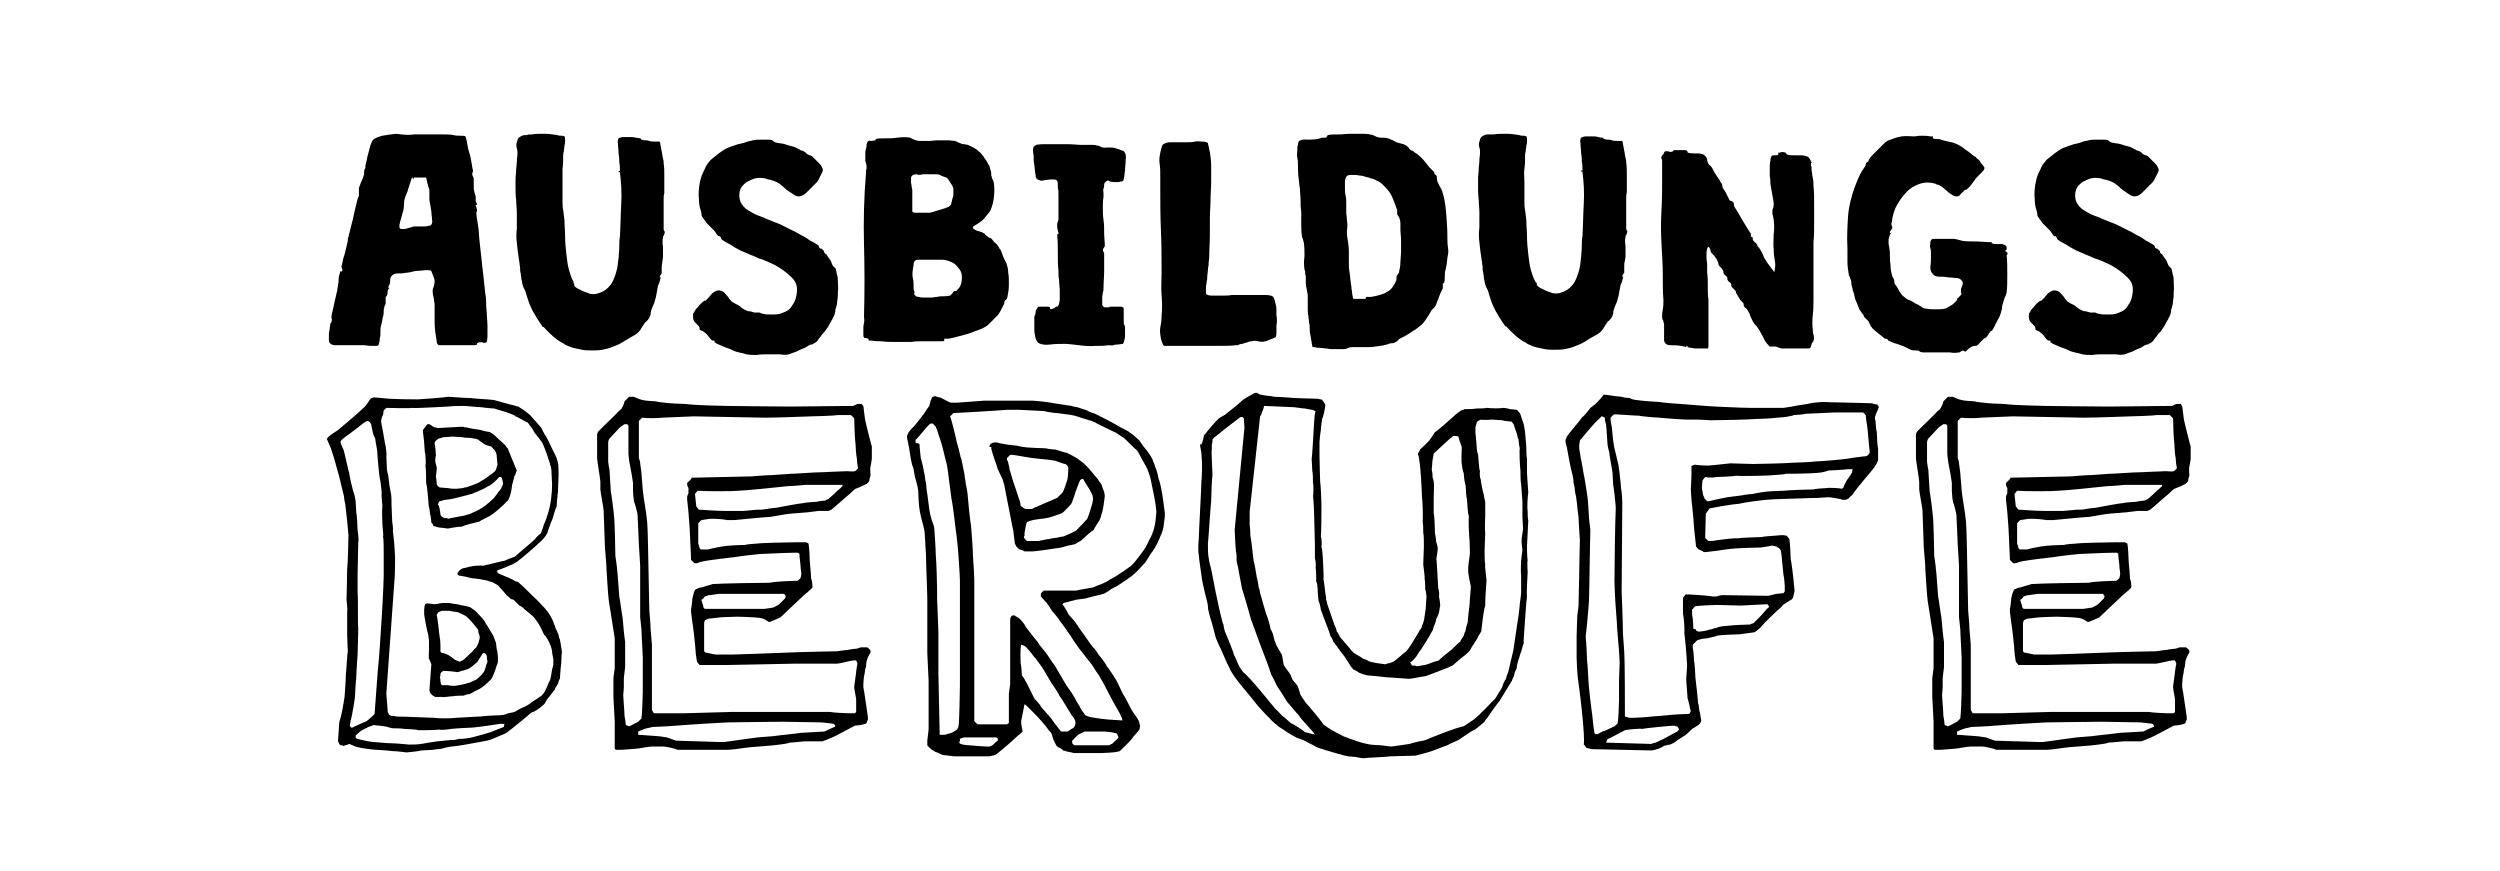 <?xml version="1.0" encoding="utf-8"?>
<!-- Generator: Adobe Illustrator 26.0.0, SVG Export Plug-In . SVG Version: 6.00 Build 0)  -->
<svg version="1.1" id="Ebene_1" xmlns="http://www.w3.org/2000/svg" xmlns:xlink="http://www.w3.org/1999/xlink" x="0px" y="0px"
	 viewBox="0 0 383.1 133.4" style="enable-background:new 0 0 383.1 133.4;" xml:space="preserve">
<style type="text/css">
	.st0{enable-background:new    ;}
	.st1{fill:none;}
</style>
<g>
	<g class="st0">
		<path d="M53.3,114.1c-0.1,0-0.6,0.2-0.7,0.2l-0.2-0.1h-0.2c0,0-0.2-0.1-0.2-0.2c-0.1-0.1-0.2-0.4-0.2-0.5c0-0.2,0.1-1.3,0.1-1.5
			c0-0.3,0.1-1.3,0.1-1.4c0.1-0.2,0.4-1.4,0.4-1.5c0.1-0.5,0.4-2.2,0.4-2.3c0-0.1,0.2-2.5,0.2-3.4c0.1-0.9,0.2-3.3,0.3-3.5
			c0-0.3-0.1-2.2-0.1-2.5c0-0.1,0-0.5,0-0.5c0-0.7,0-2.8,0-3.2c0.1-0.2-0.1-1.7-0.1-1.8c0-0.1,0.1-3.4,0.1-4.7
			c0.1-0.5,0.2-4.7,0.2-5.2c0-0.1-0.3-3.3-0.5-4.8c-0.1-0.3-0.2-1.1-0.2-1.2c-0.1-0.4-0.6-2.4-0.7-2.9c-0.1-0.3-0.6-2.2-0.7-2.5
			c0,0-0.2-0.6-0.2-0.7c-0.1-0.2-0.3-1-0.4-1.2c-0.1-0.2-0.5-1.2-0.6-1.4c0-0.1,0.2-0.4,0.3-0.4l0.2-0.2c0.2-0.1,1-0.7,1.2-0.8
			c0.6-0.5,3.7-3.1,4.3-3.8c0.1-0.1,0.5-0.8,0.7-1c0.1-0.1,0.5-0.2,0.5-0.2c0.2,0,1.2,0.1,1.3,0.1c1.3,0.2,5.1,0.2,5.4,0.2
			c0.4,0,4.3-0.3,4.7-0.4c0.2,0,2.6,0.2,3.5,0.2c0.5,0.1,2.9,0.2,3.5,0.3c0.3,0.1,1.8,0.5,2.2,0.6c0.2,0.1,0.8,0.2,0.8,0.2
			c0.2,0.1,0.6,0.2,0.7,0.2c0.2,0.1,0.8,0.5,0.8,0.5c0.3,0.2,1.2,0.9,1.2,1c0.3,0.3,1.3,1.5,1.5,1.7c0.1,0.1,0.5,1.1,0.8,1.4
			c0.1,0.2,0.5,1,0.6,1.2c0.2,0.5,1,2,1,2.1c0,0.2,0.2,0.6,0.2,0.7c0.1,0.4,0.1,1.8,0.1,2s-0.1,1.9-0.1,2.5
			c-0.1,0.6-0.2,2.2-0.2,2.2c-0.1,0.1-0.5,1.4-0.6,1.8c0,0-0.2,0.6-0.3,0.7c0,0.2-0.5,1.3-0.5,1.5c0,0.1-0.4,0.7-0.5,0.8
			s-0.6,0.7-0.8,0.8c-0.5,0.5-2.8,2.5-3.4,2.9c0,0-0.5,0.3-0.7,0.4s-1.9,0.8-2.3,0.9v0.1v0.2c0.1,0,0.2,0.2,0.2,0.2
			c0.5,0.2,2.3,0.9,2.6,1.2c0.2,0,0.5,0.1,0.5,0.2c0.3,0.2,1.6,1.5,1.9,1.8c0.2,0.2,1.3,1.2,1.5,1.5c0.2,0.2,0.8,0.8,0.8,0.9
			c0.2,0.1,1.1,1.5,1.2,2.2c0.1,0,0.2,0.4,0.2,0.5c0.1,0.2,0.4,0.8,0.5,1.1c0,0.1,0.1,0.6,0.2,0.7c0.1,0.5,0.3,1.8,0.3,1.8
			s-0.1,1.5-0.1,1.9c-0.1,0.6-0.2,2.3-0.2,2.3c-0.1,0.1-0.3,0.7-0.3,0.8c-0.1,0.1-0.5,0.7-0.5,0.9c-0.2,0.2-0.9,1.2-1.2,1.5
			c-0.1,0.2-0.3,0.6-0.4,0.7c-0.1,0.1-0.8,0.7-1,0.8c-0.1,0.1-0.8,0.5-1,0.5c-0.5,0.5-3.1,2.6-3.8,3.1c-0.3,0.2-1.9,0.8-2.3,1
			c-0.1,0-0.5,0.2-0.7,0.2c-0.4,0.1-2.2,0.4-2.7,0.5c-0.1,0-1,0.2-1.2,0.2c-0.3,0.1-1.8,0.2-2.1,0.3c-0.1,0-0.8,0.2-0.8,0.2
			c-0.2,0.1-1.1,0.1-1.4,0.2c-0.2,0-1.5,0.1-1.8,0.1c-0.2,0.1-2.1,0.3-2.3,0.3c-0.1,0-1.5-0.2-2.2-0.2c-0.6-0.1-2.4-0.2-2.5-0.2
			c-0.5,0-2.5-0.3-2.8-0.4c-0.2,0-1.2-0.5-1.3-0.5h-0.1C53.4,114.1,53.3,114.1,53.3,114.1z M53.6,111.2c0,0.1,0.2,0.2,0.2,0.3
			c0,0,0,0,0.1,0H54c0.3-0.2,1.8-0.8,2.2-1c0.2-0.2,1-0.8,1.2-1.1c0.1-1,0.4-5.7,0.5-6.7c0.2-1.7,0.5-6.4,0.5-6.7
			c0.1-1,0.4-6.5,0.4-7.9c0-0.3,0-2.7,0-3.4c0-0.4,0-2.2-0.1-2.5c0.1-0.2-0.1-1.6-0.1-1.8c0-0.3-0.1-2.5,0-2.7
			c0-0.5-0.2-1.8-0.1-2.1c0-0.2-0.2-2.1-0.3-2.3c-0.1-0.4-0.4-3.8-0.4-4.2c0-0.2-0.3-1.6-0.3-1.9c-0.1-0.1-0.4-0.9-0.4-1.1
			c0-0.1-0.2-0.8-0.2-0.9c0.1-0.1-0.2-0.4-0.2-0.5c-0.1-0.1-0.3-0.2-0.4-0.2c-0.1,0-0.5,0.3-0.7,0.4c-0.2,0.2-1.8,1.4-2.2,1.7
			c-0.2,0.1-1.1,0.8-1.2,1c0,0.1,0,0.2,0,0.2v0.1c0.1,0.2,0.3,0.8,0.4,0.9c0.1,0.2,0.4,1.6,0.5,2c0.1,0.3,0.3,1.5,0.4,1.6
			c0,0.3,0.5,2.5,0.6,2.8c0.2,0.4,0.4,1.5,0.4,1.6c0,0.2,0.1,1.6,0.1,1.8c0.1,0.2,0.2,2.4,0.2,2.7c0.1,0.5,0.2,1.6,0.1,1.8
			c0,0.5-0.1,4.4-0.1,4.9c0,0.2,0,2.2,0,2.9c0.1,0.5,0,4.9,0.1,5.4c0,0.8-0.1,3.6-0.1,4c0,0.2-0.2,2.6-0.2,3.5
			c-0.1,0.8-0.2,2.8-0.2,2.9c0,0.4-0.5,3.2-0.6,3.5c0,0-0.1,0.3-0.1,0.4S53.6,111.2,53.6,111.2z M57.2,113.7c0.2,0,2.1,0.2,2.8,0.2
			c0.8,0,2.6,0.2,2.7,0.2c0.2,0,1.5,0,1.8-0.1c0.2,0,1.1-0.2,1.2-0.2c0.2,0,1.2-0.2,1.3-0.2c0.6,0,2.3-0.3,2.5-0.2
			c0.2,0,0.9-0.2,1-0.2c0.2,0.1,1.2-0.1,1.3-0.1c0.2,0,0.8-0.2,0.9-0.2c0.4-0.1,1.5-0.4,1.5-0.4c0.2-0.1,1.1-0.3,1.2-0.4
			c0.5-0.2,1.8-0.7,1.8-0.7l0.1-0.5c0,0-0.4,0.1-0.5,0c-0.5,0.1-4.1,0.6-4.5,0.6c-0.2,0-2.3,0.1-3.2,0.2c-0.4,0.1-1.6,0.2-1.8,0.1
			c-0.6,0.1-2.8,0.1-3.2,0.1c-0.1-0.1-1.5-0.2-2.1-0.2c-0.5-0.1-1.8-0.1-1.9-0.1s-1-0.3-1.2-0.3c0,0-0.6-0.1-0.8-0.1
			s-0.9-0.1-0.9-0.1s-0.3,0.2-0.5,0.2c-0.3,0.1-1.2,0.6-1.4,0.7c-0.1,0.1-0.6,0.5-0.8,0.7v0.1c0,0.1,0,0.2,0,0.2
			c0,0.1,0.2,0.2,0.2,0.2C55.3,113.4,56.9,113.7,57.2,113.7z M58.4,64.5c0,0.1,0.1,0.8,0.2,1.2c0.1,0.3,0.4,2.5,0.5,2.7
			c0,0.2,0.2,1.2,0.1,1.5c0,0.2,0.1,1.9,0.1,2.1s0.2,0.8,0.2,0.9c0,0.2,0.2,1.5,0.2,1.6s0.2,1,0.2,1.1c0.1,0.2,0.1,1.5,0.1,1.8
			s0.1,2.2,0.1,2.5c0,0.1,0.2,1.2,0.1,1.4c0,0.2,0.2,1.6,0.2,1.8c0,0.2,0.1,1.3,0.1,1.5c0.1,0.8,0,3.3,0,3.6l-1.3,18.1
			c0,0.2,0.2,2.1,0.2,2.7c0,0.1,0.2,0.4,0.2,0.5c0.1,0.1,0.3,0.2,0.4,0.2c0,0,0.2,0,0.3,0s0.4,0.1,0.4,0.1c1.3,0,5.4,0.2,5.9,0.2
			c0.5,0.1,2.7,0.1,3.2,0c0.5,0,3.1-0.2,3.8-0.2c0.5-0.1,2.8-0.2,3.1-0.2c0.2,0,0.8-0.1,0.9-0.2c0.2-0.1,0.8-0.2,0.8-0.2
			c0.2,0,0.7-0.2,0.8-0.3s0.9-0.5,1.2-0.6c0.2-0.1,0.7-0.4,0.7-0.4c0.2-0.2,1.1-0.8,1.2-0.8c0.2-0.2,0.7-0.5,0.7-0.5
			c0.2-0.2,0.5-0.6,0.5-0.7c0.1-0.1,0.4-0.8,0.5-1.1c0.1-0.2,0.3-0.6,0.3-0.6c0.1-0.3,0.3-1.4,0.3-1.6c0-0.1,0.2-0.6,0.2-0.8
			c0-0.2,0-0.8,0-0.8c0-0.1-0.2-0.8-0.2-1.2c0-0.2-0.2-0.8-0.2-0.8s-0.2-0.4-0.2-0.5c-0.1-0.2-0.6-1.2-0.8-1.2
			c-0.1-0.2-0.7-1.5-0.8-1.6c-0.1-0.2-0.6-0.9-0.7-1c0-0.1-1.2-1.1-1.6-1.4c0-0.1-0.6-0.5-0.7-0.5c-0.1-0.1-0.7-0.7-0.8-0.8
			c0-0.1-0.4-0.2-0.5-0.2c-0.2-0.2-0.5-0.5-0.6-0.5c-0.1-0.2-1.2-1.4-1.3-1.5c0-0.1-0.6-0.4-0.8-0.5c-0.1-0.1-0.5-0.2-0.6-0.2
			c-0.2-0.2-2.4-0.5-2.7-0.5c-0.3-0.1-1.7-0.4-2-0.4c0-0.1-0.2-0.2-0.2-0.2v-0.2l0.1-0.1c0.1-0.2,0.4-0.5,0.5-0.5
			c0.1-0.1,0.5-0.2,0.7-0.2c0.2-0.1,0.8-0.2,0.8-0.2c0.2-0.1,1.8-0.2,1.8-0.1c0.5-0.1,2.8-0.7,3.4-0.8c0.3-0.2,1.3-0.5,1.5-0.6
			c0.4-0.4,2.6-2.2,3.1-2.7c0.1-0.2,0.6-0.7,0.8-0.8c0.1,0,0.2-0.4,0.2-0.4c0.1-0.2,0.3-0.8,0.3-0.9c0.1-0.2,0.5-1.2,0.5-1.3
			c0.2-0.5,0.5-1.7,0.5-1.8c0,0,0.2-1.1,0.2-1.5c0.1-0.5,0.1-1.7,0.1-1.8c0-0.2-0.1-1.6-0.1-2.1c0,0-0.1-0.6-0.2-0.8
			c0-0.2-0.2-0.6-0.2-0.7c-0.2-0.7-0.9-2.6-1.1-2.8c-0.1-0.2-1.2-1.5-1.2-1.6s-0.5-0.8-0.6-0.9s-0.3-0.5-0.4-0.5
			c-0.2,0-1.4-0.8-1.8-0.9c-0.1-0.2-1-0.5-1.3-0.6c-0.5-0.2-1.8-0.5-1.9-0.6c-0.1,0-1.5-0.1-2-0.2c-0.6,0-2.3-0.2-2.5-0.2
			c-0.3,0-2.2,0-2.7,0.1c-0.5,0-4.9,0.3-5.5,0.2c-0.5,0.1-3.2,0-3.9,0l-0.4,0.4c0,0.1-0.1,0.5-0.1,0.7
			C58.5,63.8,58.4,64.5,58.4,64.5z M65.3,65.2c0.1,0,0.2-0.2,0.2-0.2s0.1,0,0.2,0h0.1c0.1,0.1,0.8,0.5,0.8,0.5h0.2
			c0.1,0,0.2,0.1,0.2,0.1c0.4,0,3.2-0.2,3.6-0.2c0.1,0,0.3,0,0.4,0c0.1,0.1,0.5,0.1,0.5,0.1c0.3,0.1,2,0.4,2.2,0.4
			c0.2,0.1,1.2,0.3,1.3,0.3s0.4,0.2,0.5,0.3c0.2,0.1,0.5,0.4,0.6,0.5c0.2,0.2,1.1,1,1.3,1.2c0.1,0.2,0.4,0.5,0.4,0.5l1.3,3.2
			l0.1,0.2c0,0.1-0.1,0.2-0.1,0.2c0,0.1-0.2,0.7-0.3,0.7c0,0.2-0.2,0.9-0.3,1.2c0,0.2-0.2,1.2-0.2,1.3c-0.1,0.2-0.2,0.8-0.3,0.8
			c0,0.2-0.2,0.5-0.3,0.5c-0.4,0.5-2,1.9-2.4,2.1c-0.2,0.2-1.6,0.8-1.8,1c-0.2,0.1-2.2,0.5-2.7,0.8c-0.5,0-1.8,0.2-2.2,0.3
			c0,0-0.5-0.1-0.7-0.1s-0.8-0.1-0.8-0.1s-0.6-0.2-0.7-0.2c0-0.2-0.2-0.5-0.3-0.5c0-0.2-0.1-1.2-0.2-1.3c0-0.2-0.1-1.1-0.2-1.2
			c0-0.1-0.1-1.2-0.1-1.3c0-0.2-0.2-2.1-0.3-2.3c0-0.2,0-2.2-0.1-2.5c0.1-0.5,0-2.1-0.1-2.2c0-0.1-0.1-1.2-0.1-1.4
			c0-0.3-0.2-1.6-0.2-2C65,65.6,65.3,65.3,65.3,65.2z M65.7,100.9c0-0.3,0.1-2.7,0-3c0-0.1-0.1-0.9-0.2-1.1
			c-0.1-0.3-0.5-2.5-0.5-2.7c0-0.1,0-0.5,0-0.7s0.1-0.7,0.1-0.7c0-0.1,0.2-0.2,0.2-0.2c0.2-0.1,1.2,0.1,1.3,0.1s1.1-0.2,1.2-0.2
			c0.1,0,0.8,0,1.1,0c0.3,0.1,1.1,0.2,1.2,0.2c0.3,0.1,1.5,0.3,1.8,0.4c0.1,0,0.4,0.2,0.5,0.3c0.2,0.1,0.8,0.6,0.8,0.7
			c0.3,0.3,1.2,1.2,1.2,1.5c0.2,0.2,0.8,1.3,1,1.6c0.2,0.2,0.5,1.2,0.6,1.4c0,0,0.1,0.7,0.1,0.9c0.1,0.2,0.2,1.1,0.2,1.2
			c0,0,0,0.6,0,0.8c0,0.2-0.2,0.6-0.2,0.6c0,0.1-0.3,1-0.5,1.4c0,0.1-0.2,0.4-0.2,0.5c-0.1,0.2-0.8,0.8-1,1
			c-0.1,0.1-0.5,0.4-0.5,0.4c-0.1,0.1-0.8,0.5-1.1,0.6c-0.2,0.1-0.8,0.5-1,0.5c-0.1-0.1-0.7,0.2-0.8,0.2s-1.3,0-1.6,0.1h-0.2
			c-0.2,0-1.4,0.2-1.5,0.1c0,0-0.4,0-0.5,0c-0.2,0-0.4,0-0.5,0c0,0-0.4-0.2-0.5-0.3c0,0-0.1-0.2-0.2-0.2c-0.1-0.2-0.2-0.5-0.2-0.5
			l0.3-4C66,101.5,65.8,101,65.7,100.9z M66.6,68c0.1,0.2,0.2,1.7,0.2,1.8c-0.1,0.2-0.1,0.8-0.1,0.9s0.2,0.8,0.2,0.8
			c0.1,0.2-0.1,1.4-0.1,1.5c0,0.2,0.2,1.1,0.1,1.2c0.1,0.2,0.4,0.5,0.5,0.5c0.2,0,1.1,0.1,1.3,0.1c0.2,0.1,1.2,0.1,1.2,0.1
			c0.2,0,1.2-0.1,1.3-0.2c0.2,0,0.6-0.1,0.7-0.2c0.4-0.1,1.8-0.6,1.8-0.8c0.2,0,0.8-0.5,1-0.6c0.2-0.2,1.2-0.8,1.2-1
			c0.1,0,0.2-0.4,0.2-0.5c0,0,0.1-0.2,0.1-0.3c0.1-0.1,0-0.3,0-0.4c0-0.2-0.1-1-0.1-1.2c0-0.1-0.2-0.7-0.4-0.8
			c-0.1-0.1-0.4-0.5-0.5-0.5s-0.6-0.2-0.7-0.2s-1.1-0.7-1.2-0.8c-0.2-0.2-0.9-0.2-1.2-0.3c0,0-1,0-1.2-0.1c-0.4,0-1.4-0.1-1.5-0.1
			c-0.2,0-1.2,0.1-1.5,0.1c-0.2,0.1-0.6,0.2-0.7,0.2c-0.1,0.1-0.4,0.3-0.5,0.4c0,0,0,0.2-0.1,0.2C66.6,67.8,66.6,68,66.6,68z
			 M67.6,100c0.1,0,0.8,0.2,0.9,0.3c0.2,0,1.1,0.7,1.2,0.8c0.2,0.1,0.7,0.3,0.7,0.3c0.1,0,0.4-0.2,0.5-0.2c0.2-0.1,1-0.9,1.2-1.1
			c0.2-0.1,0.7-0.8,0.8-0.8c0.2-0.2,0.5-0.9,0.5-1.1c0-0.1,0.1-0.3,0.1-0.3c0-0.2,0-0.4,0-0.4c0-0.1-0.2-0.5-0.2-0.7
			s-0.1-0.5-0.2-0.5c-0.2-0.3-1.2-1.5-1.5-1.7c0-0.1-0.3-0.2-0.4-0.3c-0.2-0.1-1-0.5-1.1-0.5c0,0-0.9-0.1-1.2-0.2c-0.2,0-1,0-1.2,0
			c-0.1,0-0.4,0.2-0.5,0.2c0,0-0.2,0.3-0.3,0.4c0.2,0.5,0.4,3.1,0.5,3.6c0.1,0.2,0.1,1.5,0.1,1.8C67.4,99.8,67.6,100,67.6,100z
			 M67.3,77.7c0.1,0.2,0.2,1.1,0.2,1.2c0,0,0.2,0.2,0.2,0.3c0.1,0,0.4,0.2,0.4,0.2c0.1,0,0.3,0,0.4,0c0.1,0.1,0.2,0.1,0.2,0.1
			c0.2-0.1,2-0.4,2.5-0.5c0.2-0.1,0.6-0.2,0.7-0.2c0.5-0.2,1.8-0.8,1.8-0.9c0.2,0,1.4-1,1.8-1.4c0.2-0.1,0.9-1.2,1.2-1.5
			c0.1-0.1,0.2-0.4,0.2-0.4s0.2-0.3,0.2-0.5c0-0.1-0.1-0.4-0.1-0.5s-0.1-0.4-0.2-0.5h-0.1c0,0-0.1,0-0.2,0c-0.2,0.3-1.4,1.4-1.7,1.4
			c-0.2,0.2-1.7,0.9-2.1,1c-0.2,0.2-2.1,0.6-2.8,0.8c-0.2,0.1-1.5,0.3-1.8,0.3c-0.2,0.1-0.6,0.2-0.7,0.2S67.2,77,67.2,77
			s0,0.2-0.1,0.3C67.3,77.5,67.3,77.7,67.3,77.7z M67.5,104.5c0,0.1,0.1,0.4,0.2,0.5c0.2,0,0.9,0,1,0c0.2,0.1,1,0.1,1,0.1
			c0.1,0,1.2-0.2,1.6-0.3c0.2-0.1,0.7-0.2,0.7-0.2c0.2-0.1,0.8-0.4,0.9-0.4c0.2-0.1,0.8-0.7,0.9-0.8c0.1-0.1,0.5-0.6,0.5-0.8
			c0.1-0.2,0.2-0.6,0.2-0.7c0,0,0.2-0.4,0.2-0.5c0-0.2-0.1-0.5-0.1-0.5c0.1-0.2-0.1-0.7-0.2-0.7c0-0.1-0.2-0.1-0.2-0.1
			s-0.2-0.1-0.2,0c-0.1,0.2-0.8,1.2-0.9,1.4c-0.2,0.1-0.8,0.7-1,0.8c-0.1,0.1-1,0.5-1.4,0.5c-0.1,0.1-0.6,0.2-0.7,0.2
			c-0.3-0.1-1.7-0.2-2-0.2c-0.1,0-0.4,0.2-0.5,0.4c0,0,0,0.5-0.1,0.6C67.5,104,67.5,104.4,67.5,104.5z"/>
		<path d="M97.8,114.7c-0.2,0-2.2,0.2-2.5,0.2c-0.1,0-0.4,0-0.5,0s-0.4,0-0.4,0c-0.1,0-0.2-0.2-0.2-0.2c0-0.6,0-3.5,0-4.1
			c0-0.4-0.2-3.5-0.2-3.8c0-0.1,0-1.2,0-1.5c0-0.5,0-1.4,0-1.4c0-0.2,0.2-1.3,0.2-1.5s0-1.8,0-2.5c0-0.5,0-2,0-2.1
			c-0.1-0.5-0.8-5.2-0.9-5.7c-0.1-0.5-0.4-5.2-0.4-5.8c0-0.2-0.2-2.2-0.2-2.4c0-0.6-0.2-5.2-0.2-5.7c0-0.3-0.5-2.9-0.5-3.2
			c0-0.1,0-1,0-1.2c0-0.3-0.5-3.2-0.5-3.6c0-0.1,0-1.2,0-1.8c0-0.2,0-1.5,0-1.8c0-0.2,0.2-0.5,0.2-0.5c0.1-0.1,0.7-0.7,0.9-0.9
			c0.2-0.2,2-1.9,2.2-2.2c0.2-0.1,0.5-0.4,0.5-0.5c0.1-0.1,0.4-0.8,0.4-1c0.2-0.2,0.6-0.6,0.7-0.7c0,0,0.2,0,0.3,0s0.4,0,0.4,0
			c0.2,0.1,1.2,0.5,1.4,0.5c0.2,0.1,1.8,0.2,2,0.2c0.2,0.1,1.2,0.2,1.3,0.2c0.5,0.1,2.6,0.2,3.2,0.2c1.4,0.2,5.7,0.3,6.3,0.3
			c0.4,0,7.2,0.1,9.7,0.1c1.5,0,8.2-0.1,9.7-0.1c0.1,0,0.5-0.2,0.7-0.3c0,0,0.2,0,0.3,0c0.2,0,0.4,0,0.4,0c0,0.2,0.2,0.3,0.2,0.3
			c0,0.2,0.2,1.5,0.2,1.6c0,0.5,0.7,3.1,0.9,3.9c0,0.1,0.2,0.7,0.2,0.7c0,0.1,0,0.8,0,1s0,0.9,0,0.9c0,0.2-0.2,1.2-0.2,1.2
			c-0.1,0.2,0,1.3,0,1.4c-0.1,0.2-0.2,0.7-0.2,0.8c-0.1,0.2-0.4,0.5-0.5,0.5c-0.2,0.1-1,0.5-1.1,0.5c-0.2,0.1-0.5,0.2-0.5,0.2
			c-0.2,0.1-0.8,0.7-0.9,0.8c-0.3,0.2-2.5,2.2-2.8,2.4c0,0-0.4,0.2-0.5,0.2c-0.2,0-1.3,0-1.5,0s-1.4,0.2-1.6,0.2
			c-0.2,0-2.2,0.2-2.5,0.2s-2.8,0.4-3.2,0.5c-0.5,0-4.5,0.4-5.6,0.5c0,0-0.3,0-0.5,0s-0.5,0-0.6,0c-0.2-0.1-1.6-0.2-1.8-0.2
			c0,0-0.2,0-0.3,0s-0.3,0-0.4,0c-0.3,0-1.3,0.2-1.4,0.2c-0.1,0-0.4,0.4-0.5,0.5c0,0.2,0,1.2,0,1.5c0,0.4,0,1.5,0,1.6
			s0.2,0.5,0.2,0.7c0.1,0.1,0.2,0.2,0.2,0.2c0.1,0,0.5,0,0.5,0c0.2,0,0.6,0,0.6,0c0.3-0.1,2.2-0.5,2.5-0.5c0.3-0.1,2.8-0.2,3.2-0.2
			c0.2-0.1,1.6-0.2,1.8-0.2c0.5-0.1,4.7-0.2,5.9-0.2c0.1,0,0.8,0,0.9,0c0.2,0,0.7,0,0.7,0c0.1,0,0.4,0.2,0.4,0.2
			c0.1,0.4,0.2,2.4,0.2,2.8c0.1,0.8,0.2,2.5,0.2,2.6c0.1,0.1,0.2,0.8,0.2,1v0.1c0,0.1,0,0.2,0,0.2c0,0.1-0.5,0.5-0.7,0.7
			c0,0-0.5,0.4-0.6,0.5c-0.5,0.5-3,2.8-3.6,3.4c-0.2,0.1-1.3,0.6-1.6,0.7h-0.1h-0.1c-0.1-0.1-0.8-0.5-0.9-0.5
			c-0.2-0.1-1.2-0.2-1.4-0.2c-0.1,0-1.8-0.1-2.5-0.1s-2.5,0.1-2.6,0.1c-0.2,0-1.5,0.2-1.8,0.2c-0.1,0-0.4,0.2-0.5,0.2
			s-0.2,0.4-0.2,0.5v4.3l0.2,0.2c0.2,0,1.4,0.3,1.5,0.3s0.9,0,1.2,0c0.4,0,1.4,0,1.5,0c0.4,0,6.2-0.2,8.4-0.3
			c2.2-0.1,7.5-0.2,7.6-0.2s1.2-0.2,1.6-0.2c0.3-0.1,1.3-0.2,1.4-0.2l0.6-0.2c0,0,0.4,0,0.5,0c0.2,0,0.5,0,0.5,0s0.4,0.3,0.5,0.5
			v0.1c0,0.1,0,0.2,0,0.2c-0.1,0.1-0.5,0.9-0.5,1c-0.1,0.1-0.2,1-0.2,1.2c-0.1,0.1-0.2,0.9-0.2,1c-0.1,0.2-0.2,1.3-0.2,1.6
			c0,0,0,0.2,0,0.3s0,0.2,0,0.2c0,0.1,0.2,1,0.2,1.2c0.1,0.5,0.4,2.8,0.5,3.4v0.2v0.2c-0.1,0.1-0.2,0.4-0.2,0.5
			c-0.1,0.1-0.4,0.2-0.5,0.2c-0.2,0.1-1.2,0.2-1.3,0.2c-0.6,0.3-3.1,1.7-3.7,1.9c-0.2,0.1-1.2,0.5-1.3,0.5c-0.2,0-2.4,0-2.7,0
			c-0.2,0-1.8,0.2-2.3,0.2c-0.2,0.2-3.2,0.5-3.5,0.5c-0.2,0-2.2,0.2-2.5,0.2c-0.2,0-1.5,0.2-1.6,0.2c-0.5,0.1-1.7,0.2-1.8,0.2
			c-0.2,0-2.8,0-3.9,0c-0.6,0-3.4,0-3.9,0c-0.3-0.2-1.8-0.5-2.1-0.5c0,0-1.3,0-1.8,0S97.9,114.7,97.8,114.7z M95.5,106.5
			c0,0.4,0.2,2.5,0.2,3.2c0.1,0.4,0.2,1.4,0.2,1.4l0.5,0.2c0.1,0,1-0.5,1.4-0.7c0.1-0.1,0.4-0.4,0.5-0.5c0.1-0.7,0.2-3.5,0.2-4.1
			c0-0.2,0-2,0-2.6c0-0.8,0-2.5,0-2.6c0-0.6-0.2-3.6-0.2-4.3c0-0.2-0.2-1.8-0.2-1.9c0-0.8,0-7.1,0-7.9c0-0.4-0.2-3-0.2-3.3
			c0-0.5-0.2-4.2-0.2-4.5c0-0.2-0.4-1.8-0.5-1.9c-0.1-0.3-0.2-1.5-0.2-1.8c0-0.1,0-1,0-1.2s-0.4-2.5-0.5-2.9s-0.2-1.5-0.2-1.6
			c0-0.7,0-3.7,0-4.3L96.1,65h-0.2h-0.2c-0.1,0.1-0.8,0.5-0.9,0.7c-0.2,0.2-1.2,1.3-1.4,1.5c-0.1,0.1-0.2,0.5-0.2,0.5
			c0,0.2,0,1.3,0,1.6c0,0.4,0,1.5,0,1.5c0,0.2,0.2,1.2,0.2,1.2c0,0.4,0.2,3,0.2,3.3c0.1,0.4,0.5,3.5,0.5,3.9c0.1,0.5,0.2,5.3,0.2,6
			c0,0.1,0.2,1.2,0.2,1.4s0.2,1.7,0.2,2.2c0,0.2,0.2,2.3,0.2,2.6c0.1,0.4,0.4,2.8,0.5,3.2c0,0.2,0.2,1.9,0.2,2.2
			c0,0.2,0.2,1.5,0.2,1.6s0,1.5,0,1.9c0,0.5,0,1.8,0,1.9c0,0.2-0.2,1.5-0.2,1.7c0,0,0,1,0,1.4S95.5,106.4,95.5,106.5z M100.2,109.3
			c0.1,0,1.3,0,1.8,0c0.6,0,2.6,0,2.8,0c0.8,0,6.5-0.2,7.2-0.2c0.3,0,5.7,0,7.6,0c1.2,0,6.5,0,7.6,0c0.5,0.1,2.3,0.2,2.8,0.2
			c0,0,0.4,0,0.5,0c0.2,0,0.5,0,0.5,0l0.2-0.2c0-0.2,0-0.8,0-0.9c0-0.2,0-0.8,0-1s-0.2-1.1-0.2-1.2c0,0-0.1-0.5-0.1-0.7
			s0.1-0.8,0.1-0.8c0-0.2,0.2-1.3,0.2-1.6c0-0.2,0.2-1.2,0.2-1.2l-0.2-0.5H131c-0.1,0-0.2,0-0.2,0c-0.3,0-2.2,0.5-2.5,0.5
			c-0.6,0-5.9,0-6.5,0c-0.9,0-9.1,0.2-10.1,0.2c-0.2,0-1.8,0-2.2,0c-0.3,0-1.9,0-2.3,0c-0.1-0.1-0.3-0.4-0.4-0.5
			c0-0.1-0.2-1.2-0.2-1.5c0-0.5-0.4-4.2-0.5-4.5c0-0.2-0.2-1.5-0.2-1.6s0-0.3,0-0.3c0-0.1,0-0.2,0-0.2c0.1-0.3,0.2-1.5,0.2-1.6
			s0.2-0.7,0.2-0.8c0.1-0.2,0.2-0.5,0.2-0.5c0.1-0.1,0.4-0.2,0.4-0.2c0.1-0.1,0.5-0.2,0.7-0.2c0.2-0.1,1.4-0.4,1.6-0.5
			c1.3-0.1,7.5-0.2,8.8-0.2c0.6-0.2,3.6-0.3,4.2-0.3c0.2-0.1,0.5-0.4,0.5-0.5c0,0,0.1-0.5,0.1-0.6c0-0.2-0.1-0.8-0.1-0.8
			c0-0.5-0.2-1.8-0.2-2.2c0-0.1-0.2-0.2-0.2-0.2h-0.2c0,0-0.4,0-0.5,0c-1.2,0-4.9,0.2-5.2,0.2c-0.1,0-2.9,0.3-4,0.5
			c-0.3,0-1.5,0.2-1.8,0.2c-0.8,0.1-3,0.4-3.2,0.5c-0.1,0-0.5,0.2-0.6,0.2h-0.2c-0.1,0-0.2,0-0.2,0c-0.1-0.1-0.4-0.4-0.5-0.5
			c0-0.7-0.2-3.9-0.2-4.5c0-0.5-0.2-2.5-0.2-2.8c0-0.2-0.2-1.8-0.2-1.9s0-0.2,0-0.3v-0.2c0-0.1,0.2-0.5,0.2-0.5c0-0.1,0-0.3,0-0.4
			s0-0.3,0-0.4c0,0-0.2-0.4-0.2-0.5v-0.1c0-0.1,0-0.2,0-0.2c0.1-0.1,0.6-0.5,0.7-0.8c1.4,0,7.9-0.2,9.2-0.2c0.1,0,2.3-0.2,3.1-0.2
			c0.3,0,2.7-0.2,2.9-0.2c0.7,0,3.2-0.2,3.6-0.2c0.8,0,4.4-0.2,5-0.2c0.1,0,1,0.1,1.2,0c0.1,0,0.4-0.3,0.5-0.5
			c-0.1-0.2-0.2-1.2-0.2-1.5c-0.1-0.3-0.2-1.8-0.2-2.2c-0.1-0.5-0.2-3.2-0.2-3.9l-0.5-0.5c-0.1,0-0.6,0-0.8,0s-1.1,0-1.2,0
			c-0.4,0.1-3.6,0.2-4.1,0.2c-0.2,0-5.1,0.2-6.9,0.2h-0.1h-0.2c-1.1,0-9.7-0.2-10.8-0.2c-0.5,0-4.3,0.2-4.8,0.2
			c-0.4,0.1-2.7,0.1-3.1,0l-0.5,0.5v5.7c0.1,0.2,0.2,0.6,0.2,0.8c0,0.2,0.2,1.3,0.2,1.6c0,0.2,0.2,2.2,0.2,2.5
			c0,0.5,0.6,3.8,0.6,4.3c0.1,0.3,0.2,3.2,0.2,4.1c0,1,0.2,9,0.2,10.1c0,0.1,0.2,2,0.2,2.8c0,0.2,0.2,2.2,0.2,2.4c0,1.5,0,8.5,0,10
			L100.2,109.3z M110.1,113.7c0.1,0,0.5,0,0.5,0c0.1,0,0.4,0,0.4,0c0.2,0,2.8-0.4,3.6-0.5c0.2,0,1.4-0.2,1.5-0.2
			c0.3,0,2.2-0.2,2.5-0.2c0.5-0.1,3.7-0.4,4.1-0.5c0.4,0,3.3-0.2,3.6-0.2c0.1,0,0.8-0.4,1.1-0.5c0.2-0.1,0.5-0.2,0.5-0.2
			s0.1-0.1,0.1-0.2l-0.1-0.1c0-0.1-0.2-0.2-0.2-0.2l-1.8-0.2c-0.5,0-4.7-0.1-6-0.1c-1.9,0-7.9,0.1-8.4,0.1c-0.1,0-5.6,0.3-7.9,0.5
			c-1,0.1-3.5,0.2-3.6,0.2s-0.7,0.2-0.9,0.2c-0.4,0.1-1.3,0.5-1.3,0.5v0.5c0.5,0,2.5,0.2,2.9,0.2c0.3,0,1.4,0.2,1.5,0.2
			c0.2,0.1,1.2,0.4,1.4,0.5C104.5,113.5,109.1,113.7,110.1,113.7z M107.1,78.1c0.1,0,2.8,0.2,4.1,0.2c0.1,0,1.1,0,1.4,0s1.3,0,1.3,0
			c0.2,0,2-0.2,2.2-0.2c0.1,0,0.6,0,0.7,0c0.5-0.1,2-0.3,2.2-0.3c0.5-0.1,3.7-0.7,4.1-0.7c0.2-0.1,1.8-0.2,2-0.2
			c0.3-0.1,1.3-0.2,1.4-0.2c0-0.1,0.4-0.2,0.4-0.2c0.2-0.2,1.2-1,1.4-1.3c0.2-0.1,0.7-0.6,0.8-0.7v-0.2c-0.8,0-4.8,0-5.7,0
			c0,0-2,0.2-2.7,0.2c-0.8,0.1-6.7,0.7-7.5,0.7c-0.8,0.1-5.3,0.1-6.3,0l-0.4,0.5l0.2,1.9L107.1,78.1z M107.6,92.4
			c0.1,0.1,0.2,0.6,0.2,0.7c0.1,0.1,0.2,0.2,0.2,0.2h9.2c0.2,0,1.1-0.2,1.3-0.2c0.2-0.1,0.8-0.4,0.9-0.5c0.2-0.2,0.8-0.8,0.9-0.9
			c0,0,0.1-0.2,0.1-0.3c0-0.1-0.1-0.2-0.1-0.2c0-0.1-0.2-0.2-0.2-0.2h-9.9c-0.2,0-1.2,0.2-1.5,0.2c-0.2,0-0.6,0.2-0.7,0.2
			c-0.1,0.2-0.4,0.5-0.5,0.5v0.2C107.6,92.2,107.6,92.3,107.6,92.4z"/>
		<path d="M156.7,112.1c0,0-0.5,0.5-0.8,0.7c-0.9,0.9-3.3,2.9-3.4,2.9l-0.9,0.2c-0.1,0-1.7,0-2.2,0c-0.7,0-2.9,0-3.2,0
			c-0.2,0-1.4-0.2-1.7-0.2c-0.1,0-0.8-0.4-1.2-0.5c-0.1-0.1-0.5-0.3-0.5-0.3c-0.2-0.2-0.7-0.6-0.7-0.7c0,0,0-0.2,0-0.3s0-0.4,0-0.4
			c0-0.2,0.2-1.5,0.2-1.8c0-0.1,0-4.2,0-4.9c0-0.6,0-2.4,0-2.5c0-0.4-0.2-3.7-0.2-4.2c0-0.8,0-7.6,0-8.5c0-0.7-0.2-5.3-0.2-6.5
			c0-0.5-0.2-3-0.2-3.4c0-0.2-0.2-1.2-0.3-1.5c-0.1-0.2-0.5-2-0.5-2.2c-0.1-0.3-0.2-2.7-0.2-2.9c0-0.2-0.4-1.8-0.5-2
			c0-0.1-0.2-1.1-0.2-1.2s-0.3-0.8-0.3-1c-0.1-0.2-0.4-2.5-0.5-2.8c0-0.2-0.2-0.8-0.2-1V67v-0.2c0-0.1,0.2-0.4,0.2-0.5
			c0.1-0.1,0.5-0.7,0.8-0.9c0.2-0.2,1.8-2.2,1.9-2.5c0.1-0.1,0.4-0.6,0.5-0.7c0-0.1,0.2-0.6,0.2-0.8c0.1-0.1,0.2-0.4,0.2-0.5
			c0.1-0.1,0.5-0.2,0.5-0.2s0.5,0.2,0.7,0.2s1.5,0.8,1.7,0.8c0,0,0.3,0,0.4,0c0.2,0,0.5,0,0.6,0c0.4,0,3.7-0.3,4.1-0.3
			c0.2,0,2.8,0,3.8,0c0.9,0,3.5,0,3.7,0c0.3,0,2.2,0.2,2.7,0.3c0.4,0.1,2.6,0.4,3.2,0.5c0.2,0.1,0.8,0.2,0.9,0.2
			c0.2,0.1,1.3,0.4,1.5,0.5c0.2,0.2,1.2,0.5,1.2,0.5c0.4,0.2,2.4,1.2,2.9,1.5c0.3,0.2,1.8,1,2.2,1.2c0.2,0.2,0.7,0.5,0.7,0.5
			c0.2,0.2,0.9,0.8,1,0.9s0.5,0.8,0.7,1c0.4,0.4,1.2,1.6,1.2,1.7c0.1,0.1,0.2,0.4,0.2,0.5c0.1,0.1,0.3,0.7,0.3,0.8
			c0.2,0.3,0.5,1.5,0.5,1.7c0.2,0.5,0.5,1.8,0.5,2c0.1,0.2,0.4,2.7,0.5,3.4v0.2V79c0,0.4-0.2,1.5-0.2,1.7s-0.3,1.2-0.5,1.5
			c0,0.1-0.5,1.2-0.7,1.5c0,0.1-0.6,1-0.8,1.2c-0.2,0.3-0.8,1.4-1,1.5c-0.2,0.2-1.2,1.4-1.7,1.7c0,0.1-0.7,0.5-0.9,0.7
			c-0.2,0.1-1.2,0.8-1.5,1c-0.2,0.1-1.1,0.5-1.2,0.7c-0.2,0.1-0.8,0.5-0.9,0.5c-0.1,0-0.6,0.2-0.8,0.2c-0.3,0.1-1.7,0.4-1.9,0.5
			c-0.1,0-1.3,0.2-1.5,0.2c-0.4,0.1-1.8,0.5-1.9,0.5l-0.2,0.2c0.2,0.2,0.8,1.2,0.9,1.5c0.1,0.1,0.7,0.8,0.8,0.9
			c0.2,0.2,1,1.4,1.2,1.7c0.2,0.2,1.5,2.2,1.8,2.5c0.2,0.1,0.8,1,0.9,1.2c0.2,0.2,1,1.2,1.2,1.7c0.1,0.1,0.5,0.6,0.5,0.7
			c0.2,0.2,0.8,1.2,0.8,1.2c0.2,0.2,1.1,2.2,1.2,2.4c0.3,0.3,1.2,2.3,1.5,2.7c0.1,0.1,0.8,1.1,0.8,1.2c0.1,0.1,0.2,0.5,0.2,0.5
			s0.1,0.4,0.1,0.5s-0.1,0.5-0.1,0.5c0,0.1-0.8,0.9-1,1.2c-0.2,0.4-1.6,1.7-1.9,2c0,0.1-0.4,0.2-0.5,0.2c-0.3,0.1-2,0.2-2.5,0.2
			c-0.1,0-1.5,0-2.1,0c-0.5,0-1.9,0-2,0c0,0-0.8-0.2-1-0.2c-0.2-0.1-0.6-0.2-0.7-0.2c-0.1-0.2-0.6-0.5-0.8-0.5
			c0-0.1-0.2-0.2-0.2-0.2c-0.1-0.2-0.4-0.8-0.5-1c0-0.1-0.2-0.6-0.2-0.7s-0.2-0.4-0.3-0.5l-0.2-0.2c-0.1-0.2-1-1.3-1.2-1.5
			c-0.7-0.8-2.4-2.5-2.5-2.5l-0.5,2.5C156.4,110.9,156.7,111.8,156.7,112.1z M140.9,68c0,0.5,0.2,2.1,0.2,2.2c0.1,0.2,0.5,2,0.5,2.2
			c0.1,0.2,0.2,1.1,0.2,1.2c0.1,0.2,0.2,1.3,0.2,1.5c0.1,0.4,0.4,3.1,0.5,3.5c0,0.2,0.4,1.5,0.5,1.7s0.2,0.8,0.2,1s0.2,2.8,0.2,3.8
			c0.1,0.8,0.2,4.5,0.2,5.1c0,0.1,0,1.3,0,1.5c0,0.5,0.2,4.5,0.2,5.1c0,0.7,0,5.7,0,6.3c0,1.1,0.2,8.5,0.2,9.5c0.1,0,0.3,0,0.5,0
			c0.1,0,0.3,0,0.3,0c0.1,0,0.5-0.2,0.7-0.2s0.9-0.4,1-0.5c0.1,0,0.2-0.2,0.2-0.2c0.1-0.1,0.2-0.4,0.2-0.5c0.1-0.5,0.2-5.5,0.2-6.2
			c0-0.4,0-6.3,0-8.5c0-2,0-7.3,0-7.5c0-0.7-0.3-5.5-0.5-6.8c-0.1-0.4-0.5-4.5-0.8-5.8c-0.2-1.3-0.6-4.9-0.7-5.2
			c-0.1-0.2-0.7-3-1-3.8c-0.1-0.2-0.4-1.2-0.5-1.5c0-0.1-0.2-0.4-0.2-0.5c-0.1-0.1-0.4-0.5-0.5-0.5h-0.1c-0.1,0-0.2,0-0.2,0
			c-0.2,0.1-0.6,0.6-0.8,0.8c-0.2,0.2-1.2,1.5-1.5,1.7c0,0.1,0,0.3,0,0.4S140.9,68,140.9,68z M155.9,94.6c0.2,0,0.6,0.5,0.8,0.7
			c0.1,0.1,0.5,0.7,0.5,0.8c0.2,0.2,1.3,1.7,1.5,1.9c0.1,0.1,0.5,0.6,0.5,0.7c0.1,0.1,0.7,0.9,0.8,1c0.2,0.2,1.1,1.5,1.2,1.7
			c0.1,0.2,0.5,0.6,0.5,0.7c0.2,0.3,1.5,2.6,1.7,2.9c0.1,0.1,0.6,0.9,0.7,1c0.2,0.2,0.9,1.5,1,1.7c0.2,0.2,0.6,1.1,0.7,1.2
			c0.2,0.2,0.5,0.7,0.5,0.7c0.1,0,0.4,0.2,0.5,0.2c0.2,0.1,0.9,0.2,1,0.2c0.4,0.1,2.2,0.3,2.6,0.3c0.2,0,1.4,0.1,1.6,0.1
			c0-0.1-0.1-0.5-0.2-0.6c0-0.2-0.8-1.5-0.9-1.7c-0.2-0.3-1.5-2.8-1.7-3.2c-0.2-0.3-0.8-1.5-1-1.7s-0.8-1.3-1-1.5s-1.7-2.2-1.9-2.4
			c-0.1-0.2-0.6-0.9-0.7-1c-0.1-0.2-0.8-1.3-1-1.5c-0.2-0.4-1.1-1.5-1.2-1.7c-0.1-0.2-1-1.3-1.2-1.5c-0.1-0.2-0.7-1.1-0.8-1.2
			s-0.8-0.9-0.9-1v-0.2V91c0.1-0.2,0.4-0.5,0.5-0.5c0.7,0,4.1,0,4.9,0c0.3-0.1,2.2-0.4,2.7-0.5c0.1-0.1,0.9-0.4,1.2-0.5
			c0.2-0.1,0.9-0.4,1-0.5c0.2-0.2,1.1-0.6,1.2-0.7c0.5-0.3,2.1-1.4,2.2-1.5c0.2-0.1,0.6-0.6,0.7-0.7c0.4-0.5,1.4-1.8,1.5-2
			c0.2-0.2,0.8-1.6,1-1.9c0.1-0.2,0.5-1.2,0.5-1.5c0.1-0.2,0.2-1.1,0.2-1.2s0.1-0.8,0.1-1.1c0-0.2-0.1-0.9-0.1-0.9
			c0-0.3-0.5-2.8-0.7-3.7c0-0.3-0.4-1.5-0.5-1.7c0-0.2-0.8-1.5-1-1.9c-0.1-0.2-0.6-1.2-0.7-1.2c-0.3-0.2-1.6-1.6-2-1.9
			c0,0-0.8-0.5-1.2-0.8c-0.5-0.2-2.5-1.2-2.9-1.4c-0.1-0.1-1-0.5-1.2-0.5c-0.4-0.1-1.9-0.6-2.2-0.7c-0.1,0-0.9-0.2-1.2-0.2
			c-0.2,0-1.3-0.2-1.5-0.2c-0.4,0-1.8-0.2-1.9-0.3c-0.5,0-3.3-0.2-3.9-0.2c0,0-0.7,0-0.9,0s-0.9,0-1,0c-2.4,0.2-8.2,0.5-8.2,0.5
			l-0.5,0.5c0.2,0.5,0.8,2.9,0.9,3.4c0,0.2,0.3,1.2,0.3,1.2c0.1,0.2,0.4,1.8,0.5,1.9c0.1,0.3,0.4,2,0.5,2.4c0,0.3,0.2,1.2,0.2,1.5
			c0.1,0.3,0.3,1.5,0.3,1.8c0,0.2,0.2,2,0.2,2.2s0.2,1.5,0.2,1.7c0.1,0.4,0.2,1.8,0.2,1.9s0.2,2.5,0.2,3.4c0.1,1.1,0.2,3.5,0.2,3.6
			v21.7l0.5,0.5h4.5l0.3-0.2c0-0.3,0-4.2,0-4.5c0-0.2,0.2-1.2,0.2-1.5v-9.9c0-0.2,0.2-0.5,0.2-0.5c0-0.1,0.4-0.1,0.5-0.1
			C155.6,94.5,155.9,94.5,155.9,94.6z M147,113.8c0,0.1,0.2,0.2,0.2,0.2c0.2,0.1,1,0.2,1.2,0.2s2.2,0.2,2.9,0.2h0.2h0.1
			c0.1,0,0.5-0.2,0.5-0.2c0.2-0.2,0.6-0.6,0.8-0.7v-0.2v-0.1c0-0.1-0.2-0.2-0.3-0.2h-4.8c-0.2,0-0.6,0.2-0.7,0.2c0,0,0,0.2,0,0.3
			C147,113.7,147,113.8,147,113.8z M151.6,68.5c0-0.1,0.2-0.5,0.2-0.5c0.1,0,0.4-0.2,0.5-0.2h0.2c0.1,0,0.3,0,0.3,0
			c0.1,0.1,0.8,0.2,0.9,0.2c0.2,0.1,2,0.3,2.2,0.3c0.2,0.1,0.9,0.2,1,0.2c0.3,0.1,3.1,0.2,3.4,0.2c0.2,0.1,1.3,0.2,1.5,0.2
			c0.3,0.1,1.5,0.5,1.7,0.5c0.2,0.1,1.2,0.6,1.5,0.8c0.2,0.1,0.6,0.5,0.7,0.5c0.3,0.2,1.3,1.2,1.5,1.5c0.2,0.2,0.8,1,1,1.2
			c0.1,0.2,0.4,0.6,0.5,0.7s0.2,0.5,0.2,0.5c0.1,0.3,0.3,0.8,0.3,0.8s0.1,0.5,0.1,0.6s-0.1,0.8-0.1,0.8c0,0.2-0.2,1.4-0.3,1.7
			c0,0-0.2,0.5-0.2,0.7l-0.2,0.5c-0.1,0.2-0.8,1.2-0.9,1.5c0,0-0.2,0.2-0.3,0.2c-0.4,0.3-1.6,1.4-1.7,1.5c-0.1,0-0.7,0.4-0.9,0.5
			c-0.1,0-0.8,0.2-1,0.2c-0.1,0-0.6,0.2-0.7,0.2c-0.2,0.1-0.9,0.2-1,0.2c-0.6,0.1-3.3,0.5-3.8,0.5c0,0-0.5,0-0.7,0
			c-0.1,0-0.5,0-0.5,0c-0.1-0.1-0.6-0.3-0.8-0.3c-0.1-0.1-0.4-0.4-0.5-0.5c0-0.1-0.2-0.4-0.2-0.5c0-0.2-0.2-1.5-0.2-1.7
			s-0.2-0.9-0.2-1c-0.1-0.6-1.1-5.5-1.2-6.2c0,0-0.2-0.5-0.2-0.7c-0.1-0.2-0.7-1.5-0.8-1.7c0-0.1-0.4-1.2-0.5-1.5s-0.5-1.5-0.5-1.7
			v-0.2v0H151.6z M154.5,70.9c0,0.1,0.2,0.8,0.2,1c0.1,0.4,0.5,1.6,0.5,1.7c0.1,0.3,0.9,2.6,1,3c0.1,0.1,0.2,0.8,0.2,0.9
			c0.1,0,0.2,0.2,0.2,0.2c0.1,0,0.5,0.3,0.5,0.3c0.1,0,0.4,0,0.5,0c0.2,0,0.5,0,0.5,0c0.1,0,0.5-0.3,0.7-0.3c0.8-0.4,3-1.3,3.2-1.4
			c0.2-0.2,0.7-0.7,0.8-0.8c0.2-0.2,0.6-1.5,0.7-1.8c0.1-0.1,0.2-1.2,0.2-1.7v-0.2v-0.2c0-0.1-0.3-0.5-0.5-0.5s-1.2-0.4-1.5-0.5
			c-0.1,0-1.2-0.2-1.5-0.2c-0.2,0-1.7-0.2-1.9-0.2c-0.3,0-2.8-0.5-3.2-0.5c0,0-0.1,0-0.2,0h-0.1c-0.1,0.1-0.5,0.5-0.5,0.5
			s0,0.2,0,0.3C154.5,70.7,154.5,70.9,154.5,70.9z M156.4,101.6c0.1,0.4,0.2,1.7,0.2,1.9c0.1,0.1,0.5,0.7,0.5,0.8
			c0.2,0.2,1.3,2.6,1.5,2.9c0.1,0,0.8,0.8,1,1.2c0.2,0.2,1.3,1.5,1.5,1.7c0.2,0.4,1.2,1.6,1.5,2c0.1,0,0.4,0,0.5,0
			c0.2,0,0.5,0,0.5,0c0.1,0,0.5-0.4,0.8-0.5c0.1,0,0.2-0.2,0.2-0.2c0.1-0.1,0.2-0.4,0.2-0.5c0,0,0-0.1,0-0.2v-0.1
			c0-0.1-0.2-0.5-0.2-0.5c0-0.1-0.5-0.6-0.5-0.7c-0.2-0.3-1.3-2.2-1.7-2.7c-0.2-0.5-1.1-1.8-1.2-1.9c-0.1-0.2-0.9-1.5-1-1.7
			s-0.7-1.2-1-1.5c-0.1-0.1-0.5-0.8-0.7-0.9c-0.2-0.3-0.9-1.2-1-1.2c-0.1-0.2-0.4-0.5-0.5-0.5c-0.1-0.1-0.5-0.2-0.5-0.2
			C156.3,99.2,156.4,101.2,156.4,101.6z M156.9,82.4c0.1,0.1,0.4,0.5,0.5,0.5c0.2,0,0.8,0,0.9,0s0.8,0,0.8,0c0.2,0,1.3-0.3,1.7-0.3
			c0.2-0.1,1.1-0.2,1.2-0.2c0.2-0.1,1-0.2,1-0.2c0.5-0.2,1.8-0.8,1.9-0.9c0.3-0.3,1.5-1.5,1.7-1.8c0.1-0.1,0.4-1.1,0.5-1.4
			s0.3-1,0.3-1c0-0.1,0.1-0.5,0.1-0.7s-0.1-0.5-0.1-0.5c0-0.1-0.4-0.8-0.5-1s-0.8-1.2-0.9-1.5h-0.1h-0.2c0,0.1-0.2,0.2-0.2,0.2
			c0,0.1-0.2,0.4-0.2,0.5c-0.1,0.2-0.4,1.1-0.5,1.3c0,0.1-0.4,1.3-0.5,1.5c0,0.1-0.2,0.4-0.3,0.5c-0.2,0.2-0.9,1-1.2,1.2l-0.5,0.2
			c-0.2,0.1-1.2,0.4-1.5,0.5c-0.1,0-0.9,0.2-1.2,0.2c-0.2,0-1.5,0.2-1.7,0.3c-0.1,0-0.5,0.2-0.5,0.2s-0.2,0.3-0.2,0.5
			s-0.2,1-0.2,1.2c0,0,0,0.2,0,0.4C156.9,82.2,156.9,82.4,156.9,82.4z M164.4,114c0.1,0.1,0.2,0.2,0.2,0.2h5.3
			c0.1,0,0.4-0.2,0.5-0.2c0.2-0.2,0.9-0.8,1-1c0-0.1-0.2-0.4-0.2-0.5s-0.3-0.2-0.5-0.2c-0.3-0.1-1.2-0.2-1.5-0.2c-0.1,0-1.1,0-1.5,0
			c-0.2,0-1.2,0-1.5,0c-0.2,0.1-0.8,0.4-1,0.5c-0.2,0.2-0.8,0.8-0.9,0.9c0,0,0,0.2,0,0.3S164.4,114,164.4,114z"/>
		<path d="M184.1,68.1c0.2-0.3,0.4-1.3,0.4-1.4c0,0,0.4-0.4,0.5-0.6c0.3-0.4,1.2-1.4,1.3-1.5s0.4-0.4,0.5-0.5s0.9-0.5,1-0.6
			c0.2-0.2,2.3-1.8,2.5-2.1c0.2-0.2,1.6-1,2-1.2h0.2c0.1,0,0.2,0,0.2,0c0.1,0.2,0.5,0.3,0.6,0.3c0.3,0.1,1.7,0.2,2,0.3
			c0.5,0,1.8,0.1,1.9,0.1c0.5,0.1,4.2,0.2,4.6,0.2c0.1,0,0.3,0,0.5,0.1c0.1,0,0.2,0,0.2,0c0.2,0.1,0.5,0.7,0.6,0.8
			c0,0.4-0.3,1.9-0.5,2.2c0,0.1-0.2,1.3-0.2,1.8c-0.1,0.5-0.2,1.6-0.2,1.7s0,1.5,0,2.1c0,0.9,0.1,3.8,0.1,4c0.1,0.4,0.2,3.2,0.2,3.5
			c0,0.5,0,4.3-0.1,4.9c0.1,0.1,0.2,1.2,0.1,1.6c0.1,0.2,0.2,1.3,0.2,1.5c0,0.3,0.2,3.1,0.1,3.5c0.1,0.1,0.2,1.5,0.3,2.1
			c0,0.2,0.2,0.8,0.1,1c0.1,0.1,0.2,0.6,0.2,0.7c0.1,0.2,0.8,2.4,1.1,3.2c0.1,0.2,0.4,0.8,0.3,0.9c0.2,0.2,0.5,0.8,0.6,1
			c0.3,0.3,1.5,1.7,1.7,2c0.1,0.1,0.5,0.5,0.6,0.5c0.2,0.1,1.2,0.7,1.3,0.8c0.2,0,0.6,0.2,0.7,0.3c0.2,0.1,1.1,0.3,1.2,0.3
			c0.1,0,0.5,0.1,0.7,0.1s0.6,0.1,0.6,0.1c0.1,0,0.6-0.2,0.8-0.2c0.2-0.1,0.5-0.2,0.5-0.2c0.4-0.2,1.8-1.5,2-1.6
			c0.1-0.1,0.7-0.9,0.8-1.1c0.2-0.4,1.2-1.9,1.3-2.2c0.2-0.1,0.3-0.5,0.3-0.6c0.2-0.3,0.4-1.2,0.4-1.4c0-0.1,0.2-1.2,0.2-1.5
			c0-0.4,0.1-1.4,0.1-1.5c0-0.2-0.1-1.1-0.2-1.2c0-0.2,0-1.5-0.1-1.6c0.1-0.2-0.2-2-0.2-2.2c0-0.3,0.1-2.5,0.1-2.8s0-1.8-0.1-2.1
			c0-0.2,0-1.5-0.1-1.6c0.1-0.4,0-3.5-0.1-3.9c0-0.7-0.2-4.5-0.4-5.5c0-0.1-0.1-0.8-0.2-1v-0.1l0.1-0.2c0.1-0.1,0.2-0.3,0.2-0.4
			c0.2-0.2,1.5-1.4,1.5-1.5c0.1-0.1,0.7-1,0.8-1.2c0.2,0,2.3-1.9,3.2-2.7c0.2-0.2,0.7-0.5,0.8-0.6c0,0,0.4-0.1,0.5-0.2
			c0.2,0,1.6,0,1.8-0.1c0.2,0,1.4,0,1.7-0.1c0.5,0.1,2.2,0.1,2.5,0c0,0,0.8,0.1,1,0.2c0.2,0,0.9,0.1,1.1,0.1c0,0.1,0.3,0.4,0.4,0.5
			s0.4,1.2,0.5,1.4c0.1,0.2,0.3,1.3,0.3,1.5s0.2,2,0.2,2.5c0,0.2,0,1.4,0.1,1.6c0,0.2,0,2,0,2.2c0,0.3,0.2,2.8,0.2,3
			c-0.1,0.3-0.2,2.5-0.1,2.8c0,0.2,0,1.3,0.1,1.4c0,0.5-0.2,3.5-0.2,4c0,0.1,0,1.6,0.1,2.2c-0.1,0.2,0,1.6,0,1.8
			c0,0.5-0.2,3.1-0.1,3.7c-0.1,0.5-0.4,5-0.5,6.5c0,0,0,0.3,0,0.4s0,0.3,0,0.3c-0.1,0.1-0.3,1-0.4,1.3c-0.1,0.1-0.3,1-0.4,1.2
			s-0.3,1.2-0.3,1.4c-0.2,0.2-0.4,1-0.4,1.1c-0.1,0.2-0.3,0.6-0.3,0.7c-0.3,0.5-1.6,2.6-1.9,3.1c-0.2,0.2-1.5,2-1.8,2.5
			c-0.2,0.2-0.5,0.6-0.5,0.7c-0.2,0.2-1.3,1.1-1.5,1.2c-0.5,0.2-2.2,1.4-2.5,1.6c-0.2,0.1-1.4,0.6-1.7,0.8c-0.5,0.2-2.2,0.8-2.4,0.9
			c-0.5,0.2-2.2,0.6-2.5,0.7c-0.3,0-3.3,0.1-3.8,0.1c-0.4,0.1-3.7,0.2-4.2,0.3c0,0-0.8-0.1-1.1-0.2c-0.3,0-1.2-0.1-1.2-0.1
			c-0.2,0-1.2-0.3-1.6-0.4c-0.7-0.2-3.2-0.9-3.4-1.1c-0.1-0.1-1.4-0.7-1.5-0.8c-0.1-0.1-1.2-0.5-1.3-0.5c-0.2-0.1-1.5-0.8-2-1.2
			c-0.1-0.1-0.8-0.5-0.8-0.5c-0.1-0.1-0.5-0.5-0.6-0.5c-0.2-0.2-0.8-0.7-0.8-0.8c-0.4-0.3-1.7-1.8-1.9-2c-0.5-0.7-2.9-3.5-3.3-4.1
			c-0.2-0.2-0.7-1.1-0.8-1.2c0-0.1-0.6-1.2-0.8-1.7c-0.1-0.2-0.8-1.9-1-2.2c-0.1-0.2-0.5-1.2-0.5-1.2c-0.1-0.3-0.6-2.4-0.7-2.6
			c-0.1-0.2-0.5-1.8-0.5-1.9c0.1-0.1-0.1-0.8-0.1-0.9c-0.1-0.4-0.8-3.2-0.8-3.5c-0.1-0.8-0.5-3.3-0.5-3.8c-0.1-0.2-0.1-1.9,0-2.3
			c0-1,0.4-7.9,0.4-8.9c0.1-0.5,0.1-2.6,0.1-3c0-0.1-0.1-1-0.1-1.4c0-0.1-0.2-1-0.2-1.2v-0.1v0H184.1z M195.5,108.7
			c0.2,0.1,0.8,0.8,1,1c0.3,0.2,1.2,1,1.3,1.1c0.5,0.2,2,1.2,2.2,1.4c0.1,0,0.8,0.2,1.1,0.3c0.1,0,0.2,0,0.2,0
			c0.1,0.1,0.2,0.1,0.2,0.1c-0.1-0.2-0.5-0.7-0.6-0.8c-0.2-0.2-1.7-1.8-1.8-2.1c-0.4-0.4-1.7-2-1.9-2.2c-0.1-0.2-1.1-1.8-1.4-2.2
			c-0.2-0.3-0.8-1.7-1-1.9c-0.1-0.5-1.2-3.4-1.6-4.4c-0.3-0.8-1.4-3.8-1.5-4.1c-0.2-0.8-1.2-4.2-1.4-4.8c0-0.2-0.5-2.5-0.6-3.3
			c-0.1-0.2-0.2-0.8-0.2-0.9c0-0.2,0-1.2-0.1-1.4c-0.1-0.9-0.2-3.3-0.2-3.3l1.5-15.7c0-0.2-0.1-1.1-0.1-1.4l-0.2-0.2h-0.1
			c-0.1,0-0.2,0-0.2,0c-0.5,0.4-2.8,2.1-3.2,2.5c-0.2,0.1-0.7,0.6-0.8,0.6c-0.1,0.1-0.3,0.3-0.3,0.4s0,0.5-0.1,0.7
			c0,0.2,0,0.7,0,0.7c-0.1,0.5,0.1,3.6,0.1,4c-0.1,0.5-0.2,3.2-0.2,4c-0.1,0.6-0.4,5.8-0.5,6.5c0,0.3,0,1.8,0.1,2.1
			c0,0.1,0.2,1.2,0.3,1.4c0,0.1,0.2,0.8,0.2,0.9c0.1,0.5,0.5,2.6,0.6,3.1c0.2,0.9,0.9,4.4,1.2,5c0,0.2,0.2,1.1,0.3,1.2
			c0.2,0.5,1.2,2.8,1.3,3.4c0.2,0.2,0.6,1.4,0.8,1.7c0.1,0.2,0.5,0.8,0.6,0.9C191.5,103.7,194.8,107.9,195.5,108.7z M191.5,78.4
			c0,0,0,1.5,0,2.1c0.1,0.4,0.1,1.5,0.1,1.6c0.1,0.2,0.4,2.9,0.5,3.8c0.1,0.2,0.4,2,0.5,2.6c0.1,0.3,0.3,1.4,0.3,1.6
			c0.1,0.1,0.2,0.6,0.2,0.8c0.1,0.2,0.6,2.2,0.7,2.4c0,0.1,0.2,0.6,0.2,0.7c0.2,0.4,0.7,2.1,0.7,2.4c0.1,0.1,0.4,0.8,0.4,0.9
			s0.2,0.7,0.2,0.8s0.2,0.4,0.2,0.5c0,0.2,0.7,1.3,0.8,1.5c0.1,0.1,0.2,0.4,0.2,0.5s0.2,1.2,0.2,1.2c0,0.2,0.9,1.3,1,1.5
			c0.1,0.1,0.3,0.8,0.4,0.9c0.1,0.2,0.8,0.8,0.8,1.1c0.1,0.1,0.3,1,0.4,1.2c0.1,0.2,0.7,1,0.8,1.2c0.5,0.5,2.4,2.8,2.7,3.3
			c0.1,0.1,0.5,0.4,0.7,0.5s0.7,0.5,0.8,0.5c0.4,0.2,1.5,0.8,1.5,0.8c0.2,0.1,1.9,0.7,2.5,0.9c0.3,0.1,1.1,0.3,1.2,0.3
			c0.2,0.1,1.5,0.2,2.1,0.2c0.5,0.1,1.6,0.2,1.6,0.2c0.2,0,2.1-0.3,2.8-0.4c0.2-0.1,1.2-0.3,1.5-0.4c0.2,0,1.1-0.2,1.2-0.3
			c0.4-0.2,3.5-1.4,3.9-1.5c0.2-0.1,1.5-0.5,1.7-0.5c0.1-0.1,1.2-0.8,1.5-1c0.2-0.2,1.1-0.9,1.2-1.1c0.5-0.4,1.8-1.9,2.1-2.1
			c0.1-0.2,0.9-1.4,1.1-1.8c0-0.2,0.4-1.1,0.6-1.3c0-0.2,0.2-0.8,0.3-0.9c0.2-0.8,0.7-3.1,0.8-3.4c0.1-0.5,0.6-4.2,0.8-5.3
			c0-0.2,0.2-1.5,0.2-1.9c0.1-0.5,0.2-1.6,0.2-1.7c0-0.2,0-2.2,0-2.8c-0.1-0.2,0-1.9,0-2.1s0.2-1.5,0.2-1.6s-0.2-1.3-0.1-1.4
			c-0.1-0.2,0.2-1.7,0.2-1.8c0-0.2-0.1-1.7-0.1-1.9c0-0.2,0-2.1,0-2.3c0-0.2-0.2-2.5-0.2-2.8c-0.1-0.2-0.1-1.7-0.1-1.9
			c-0.1-0.8-0.2-3.2-0.1-3.5c-0.1-0.3-0.2-1.2-0.2-1.4c-0.1-0.1-0.2-0.5-0.2-0.7c-0.1-0.3-0.5-1.3-0.5-1.5c-0.1-0.1-0.3-0.5-0.4-0.5
			c-0.2,0-1.2-0.1-1.4-0.2c-0.4,0-1.4-0.1-1.4-0.1c-0.3,0-1.6,0.1-1.8,0c-0.1,0-0.5,0.2-0.5,0.2l-0.2,0.2c0,0.2-0.2,0.7-0.2,0.8
			c0,0.2,0,0.8,0,0.8c0,0.2,0.2,1.8,0.2,2.4c0,0.2,0.1,0.8,0.2,0.9c0,0.2,0.1,1,0.1,1.2s0.1,1.3,0.2,1.4c-0.1,0.3,0,1.2,0.1,1.2
			c0,0.3,0.4,2.3,0.5,2.5c0,0.2,0.2,1,0.2,1c0,0.2,0,1.6,0,2.1c0,0.2-0.1,2.1,0,2.6c0,0.2-0.1,2.5-0.1,2.8c0,0.5,0,1.8,0.1,2.1
			c-0.1,0.2,0.2,2.2,0.2,2.4c0,0.2-0.2,2.6-0.2,3.5c0,0,0,0.2,0,0.3s0,0.3-0.1,0.4c-0.2,0.9-0.5,3.5-0.5,3.6s-0.5,0.8-0.6,1.1
			c-0.2,0.4-1,1.5-1.1,1.8c-0.1,0.2-0.7,0.7-0.8,0.8c-0.3,0.2-1.5,1.2-1.8,1.5c-0.1,0.1-0.6,0.3-0.8,0.4c-0.7,0.3-3.1,1.2-3.4,1.3
			c-0.1,0-1.2,0.2-1.7,0.3c-0.2,0-0.9,0.2-1.2,0.1c-0.4,0-2.5-0.2-3-0.2c-0.8-0.1-2.8-0.3-3-0.3s-1.1-0.3-1.3-0.4
			c-0.1-0.1-0.8-0.5-0.9-0.5c-0.1-0.1-0.5-0.6-0.6-0.8c-0.1-0.2-0.8-1.3-1-1.5s-1.3-1.8-1.5-2c0-0.2-0.3-0.7-0.4-0.8
			c-0.1-0.5-1.2-3.2-1.5-4.1c0-0.2-0.2-1.1-0.3-1.2c-0.1-0.2-0.2-2-0.2-2.2s-0.1-0.8-0.2-0.9c0-0.2,0-1.9-0.1-2.1
			c0.1-0.2,0-1.3-0.1-1.4c0-0.2,0-1.5,0-1.9c0-0.5-0.1-3.8-0.1-4.2c0-0.4-0.1-3.2-0.2-3.5c0.1-0.2,0.1-1.8,0-2.1
			c0-0.2,0-1.5-0.1-1.7c0-0.5-0.1-1.8-0.1-1.8c0.1-0.5,0.3-4.6,0.4-6c0-0.2,0.1-1.2,0.2-1.4l-0.5-0.2c0,0-0.8-0.1-1.1-0.2
			c-0.4,0-1.5-0.2-1.7-0.2c-0.7,0-3.9-0.2-4.6-0.2c0,0.2-0.2,0.8-0.3,0.9c0,0.2-0.2,0.6-0.3,0.7L191.5,78.4z M216.2,101.7
			c0.1,0.2,0.2,0.3,0.2,0.3s0.2,0,0.4,0c0.1,0,0.3,0.1,0.3,0.1c0.2,0,1.1-0.2,1.2-0.2c0.2,0,0.6-0.2,0.7-0.2
			c0.4-0.2,1.5-0.5,1.5-0.5c0.1-0.2,1.5-1.3,2-1.7c0.2-0.2,1.1-1.1,1.3-1.2c0-0.2,0.5-0.8,0.5-0.9s0.2-0.6,0.3-0.8
			c0-0.3,0.3-1.2,0.3-1.2c0-0.1,0.2-2.1,0.3-2.8c0-0.5,0.2-2.4,0.2-2.7c-0.1-0.5-0.5-2.2-0.4-2.6c-0.1-0.2,0.2-1.9,0.2-2.1
			c0.1-0.2,0-1.8,0-2.3c-0.1-0.8-0.2-3.4-0.1-3.8c-0.1-0.1-0.2-1-0.2-1.2c0-0.1-0.1-1.2-0.1-1.4c-0.1-0.2-0.2-1.6-0.2-2.1
			c-0.2-0.5-0.3-1.7-0.3-1.9c-0.1-0.1-0.3-1.2-0.3-1.4c-0.1-0.3,0-2.3,0-2.6c-0.1-0.2-0.5-1.4-0.5-1.6c-0.1,0-0.3-0.1-0.4-0.1
			s-0.3,0-0.4,0c0,0-0.3,0.3-0.5,0.4c-0.4,0.4-2.2,2-2.5,2.3c0,0.2-0.2,1-0.2,1.2c0,0.3-0.1,1.2-0.1,1.2c0,0.2,0.2,0.9,0.1,1.2
			c0.1,0.1,0.2,0.7,0.2,0.7c0.1,0.3,0,2.3,0,2.5c0,0.7,0,2.3,0,2.4c0.1,0.2,0.2,2.3,0.2,3.1c0.1,0.3,0.2,1.3,0.2,1.4
			c0.1,0,0.2,0.6,0.2,0.7c0.1,0.2-0.2,1.6-0.2,1.8c0.1,0.2,0.2,3.3,0.3,4.5c0.1,0.1,0.2,1,0.1,1.2c0.1,0.3,0.2,1.3,0.2,1.4
			c0,0-0.1,0.4-0.1,0.5c0,0.2-0.1,0.5-0.1,0.6s-0.3,0.8-0.4,0.9c0,0.1-0.2,1-0.4,1.2c0,0.2-0.2,0.8-0.3,0.8
			c-0.2,0.5-1.7,2.9-2.2,3.5c0,0.2-0.9,1.2-1.1,1.2L216.2,101.7C216.2,101.6,216.2,101.7,216.2,101.7z"/>
		<path d="M242,105.5c0-0.2-0.2-1.3-0.2-1.5c-0.1-0.7-0.2-2.9-0.2-3.2c0-0.2,0-2.4,0-3.2c0-0.8,0.1-3,0.1-3.1c0-0.3,0.2-1.5,0.2-1.8
			c0-0.7,0.1-4.2,0.1-4.9c0-1.3,0.1-4.8,0.1-5c0-0.3-0.2-2.8-0.2-3.5c0-0.2-0.2-1.3-0.2-1.8c0-0.2-0.2-1.3-0.2-1.5
			c-0.1-0.2-0.2-1.1-0.2-1.2c0-0.2-0.2-0.9-0.2-1c0.1-0.2-0.2-1.2-0.2-1.3c-0.2-0.6-0.7-3.4-0.8-4c0,0-0.2-0.6-0.2-0.8v-0.1v-0.2
			c0,0,0.2-0.4,0.2-0.5c0.3-0.5,2-2.4,2.3-2.9c0.3-0.2,1.2-1.3,1.3-1.5c0.1,0,0.6-0.5,0.7-0.5c0.2-0.2,1.2-1.2,1.3-1.5h0.2
			c0.1,0,0.2,0,0.2,0c0.5,0.1,2.2,0.3,2.4,0.3c0.1,0.1,1,0.2,1.3,0.2c0.1,0.2,0.9,0.3,1,0.3c0.4,0.1,3.1,0.3,3.5,0.3
			c0.3,0.1,2.9,0.3,3.2,0.3c1.2,0.1,4.9,0.4,5.4,0.4c0.2,0,3.8,0.2,5.2,0.2c0.8,0,4.5,0,5.2,0c0.2,0,1.2-0.2,1.3-0.2
			c0.8-0.2,2.7-0.4,2.8-0.5c0.5-0.1,1.8-0.2,1.9-0.2c0.2,0,2.8,0.1,3.8,0.1c0.6,0,3.3,0.1,3.8,0.1c0.1,0.1,0.7,0.2,0.8,0.2
			c0,0.1,0.2,0.3,0.2,0.3v0.2c-0.1,0.1-0.1,0.2-0.1,0.2c-0.1,0.2-0.4,0.9-0.4,1c0,0-0.1,0.2-0.1,0.3s0.1,0.5,0.1,0.5
			c0,0.2,0.1,1.5,0.2,1.7c0,0.6,0.1,2.3,0.2,2.5c0,0.2,0,0.8,0,1s0,0.8,0,0.8c0,0.1-0.2,0.4-0.2,0.5c-0.1,0.2-0.5,0.8-0.6,0.9
			c-0.2,0.3-2.5,2.9-3.2,4c-0.2,0.1-0.5,0.4-0.5,0.5c-0.1,0-0.4,0.2-0.5,0.2c0,0-0.1,0-0.2,0s-0.2,0-0.2,0c-0.2-0.1-0.8-0.2-0.8-0.2
			c-0.1,0-1-0.2-1.4-0.2s-1.5,0.1-1.6,0.1c-1.2,0-5.6,0.2-6.5,0.2c-0.2,0-1.8,0.1-2.4,0.2c-0.2,0-2.4,0.3-3.2,0.5
			c-1.4,0.1-4.5,0.7-4.5,0.7l-0.6,0.8l-0.1,3.7c0,0.1,0.4,0.4,0.5,0.5h0.2c0.1,0,0.4,0,0.4,0c0.5-0.1,3.5-0.5,3.8-0.4
			c0.5-0.1,3.5-0.2,3.8-0.2c0.2-0.1,1.8-0.2,1.9-0.2c0.2,0,0.9-0.1,1.2-0.1c0.2,0,0.7,0.1,0.7,0.1l0.4,0.5c0.1,0.5,0.2,2.5,0.2,3
			c0.1,0.3,0.5,3.5,0.5,4c0,0,0.1,0.7,0.1,0.9c0,0.2-0.2,0.8-0.2,1c0,0.1-0.3,0.5-0.5,0.5c-0.1,0.1-0.9,0.6-1.1,0.7
			c0,0.2-0.8,0.8-1,1s-1.8,1.7-2.2,2.2c0,0-0.4,0.5-0.5,0.5c-0.2,0.2-0.6,0.5-0.7,0.5s-1.5,0.2-2.2,0.3c-0.2,0-3,0.1-3.4,0.2
			c-0.1,0-0.5,0.2-0.6,0.2c-0.2,0-0.8,0.2-0.9,0.2c0,0-1.1,0.1-1.2,0.2c-0.2,0-0.6,0.2-0.6,0.3c-0.1,0.1-0.4,0.4-0.5,0.5V99
			c0,0.1,0,0.3,0,0.3c0.1,0.2,0.2,1.8,0.2,2c0.1,0.3,0.2,2.2,0.2,2.5c0.1,0.7,0.4,3.5,0.4,3.9c0.1,0.1,0.2,1,0.2,1.2
			c0.1,0.1,0.2,0.9,0.2,1c0,0,0.1,0.4,0.1,0.5s-0.1,0.3-0.1,0.3c0,0.1-0.3,0.4-0.5,0.5c-0.1,0.1-0.8,0.5-0.8,0.5
			c-0.1,0.1-0.9,0.9-1.1,1c-0.1,0.1-1.2,0.7-1.5,1c-0.2,0.1-0.8,0.5-0.9,0.4c-0.1,0-0.8,0.2-0.8,0.2c-0.1,0.1-0.9,0.5-1.1,0.5
			c-0.2,0.1-0.8,0.2-0.8,0.2l-9.2-0.2c-0.1,0-0.7-0.2-0.8-0.2c-0.1-0.1-0.3-0.5-0.4-0.5C242.9,112.9,242.2,106.8,242,105.5z
			 M244.5,112.5c0,0,0.1,0,0.2,0h0.1c0.1,0,0.8-0.5,1.1-0.5c0.4-0.2,1.5-0.7,1.5-0.7c0.1-0.1,0.5-0.4,0.5-0.5c0.1-0.5,0.2-3,0.2-3.5
			c0-0.2,0-2.2,0-2.9c0-0.8,0.1-2.7,0.1-2.8s-0.1-2.2-0.2-3c0-0.2-0.2-2.2-0.2-2.5c0-0.6-0.2-2.7-0.2-3c-0.1-1-0.2-3.8-0.2-4
			c0-1.7,0.1-9.5,0.2-11.2c0-0.5-0.2-2-0.2-2.2s-0.2-1.4-0.2-1.5c0-0.2-0.1-1.5-0.1-1.8c-0.1-0.7-0.5-2.8-0.5-3.1
			c0,0-0.2-0.7-0.2-0.8c-0.1-0.3-0.2-3.1-0.3-3.5c-0.1-0.2-0.2-0.9-0.2-1c-0.1-0.1-0.4-0.2-0.5-0.2c-0.1,0.2-0.7,0.7-0.8,0.8
			c-0.4,0.4-2.2,2.5-2.5,2.9c0,0.2-0.1,0.6-0.1,0.7c0,0.2,0,0.5,0,0.5c0,0.2,0.2,1,0.2,1.3c0,0.2,0.2,0.8,0.2,1
			c0.1,0.4,0.3,1.9,0.4,2.2c0.1,0.6,0.4,2.4,0.4,2.5c0.1,0.3,0.3,3.3,0.3,3.7c0,0.3,0.2,1.5,0.2,1.8c0,0.8-0.1,4.5-0.1,5.3
			c0,1.4-0.1,5.2-0.1,5.4c0,0.5-0.4,4.9-0.5,5.5v0.1c0,0.1,0,0.2,0,0.2c0.1,0.8,0.2,3.3,0.2,3.5c0.1,0.5,0.2,3.4,0.3,4.2
			c0,0.2,0.3,2.8,0.4,3.5c0.1,0.5,0.3,2.8,0.4,3.2C244.3,112.3,244.4,112.5,244.5,112.5z M256.5,111.2c-0.5,0-4.5,0.4-4.9,0.5
			c-0.2-0.1-2.3,0.1-2.6,0.2c0,0-1.3,0.7-1.9,1c-0.2,0.1-0.8,0.4-0.8,0.4c-0.1,0.1-0.1,0.5-0.2,0.5l6.9,0.2c0,0,0.6-0.2,0.7-0.2
			c0.3-0.1,1-0.5,1.1-0.5c0.4-0.2,1.8-1,2.2-1.2c0.1,0,0.2-0.2,0.2-0.2s0.1-0.1,0.1-0.2l-0.1-0.1c0-0.1-0.2-0.3-0.2-0.3h-0.2
			C256.7,111.2,256.5,111.2,256.5,111.2z M249.7,110h0.2c0.1,0,0.4,0,0.4,0c0.2,0,2.2-0.1,2.8-0.2c0.3,0,2.4-0.2,2.5-0.2
			c0.5-0.1,2.8-0.2,3.2-0.2c0.1,0,0.2-0.2,0.2-0.2s0.1-0.2,0.1-0.3s-0.1-0.2-0.1-0.2c0-0.2-0.3-1.5-0.4-1.7c0-0.4-0.2-2.5-0.2-3
			c0-0.2,0.2-2.2,0.1-2.5c0-0.5-0.3-4.1-0.4-4.5c0.1-0.6-0.1-2.7-0.2-2.9c0-0.1,0-0.9,0-1.3c0-0.2,0-1,0-1.2
			c0.1-0.1,0.4-0.5,0.4-0.5s0.2,0,0.3,0c0.1,0,0.4,0,0.4,0c0.3,0,3.1,0.2,3.4,0.3c0.1,0,0.3,0,0.4,0s0.3,0,0.3,0
			c0.1-0.1,0.8-0.2,0.8-0.2l7,0.1c0.2,0,0.8-0.2,0.9-0.2c0.2-0.1,1.4-0.2,1.5-0.2c0.1-0.1,0.2-0.3,0.2-0.3s0-0.2,0-0.4v-0.3
			c0-0.2-0.1-1.6-0.2-1.8c0-0.2-0.2-1.8-0.2-2c0-0.5-0.2-1.7-0.2-1.7c0-0.1-0.3-0.5-0.5-0.5c0-0.1-0.3-0.2-0.4-0.2
			c0,0-0.3-0.1-0.4-0.1c-0.2,0-0.4,0.1-0.5,0.1s-1.2,0.2-1.3,0.2c-0.4,0-4,0.1-4.5,0.2c-0.2,0-1.6,0.2-2.2,0.3
			c-0.2,0-1.5,0.2-1.7,0.2h-0.1c-0.1,0-0.2,0-0.2,0c-0.2-0.2-0.8-0.4-0.8-0.4c-0.1-0.1-0.4-0.4-0.4-0.5c-0.1-0.7-0.4-3.6-0.4-4.2
			c0-0.2-0.2-1.8-0.2-2c-0.1-0.6-0.2-2.4-0.2-2.5c0-0.2,0.1-1.6,0.1-2.2c0-0.4,0-1.3,0-1.4l0.5-0.2c0.4,0.1,2.2,0.2,2.5,0.1
			c0.4,0,2.7-0.3,3-0.3c0.4,0,3.2,0.1,3.4,0.1c0.8,0,5.2-0.1,6.2-0.2c0.5,0,2.9-0.1,3.5-0.2c0.8,0,4.1-0.3,4.7-0.4
			c0.1,0,1.2-0.2,1.3-0.2c0.2,0,1.4-0.2,1.7-0.2c0.1,0,0.4-0.3,0.5-0.5c0,0,0,0,0-0.1c0,0,0-0.1,0-0.2c-0.1-0.7-0.3-3.5-0.4-4
			c-0.1-0.4-0.2-1.5-0.2-1.5l-0.4-0.4c-0.1,0-1.3,0-1.8,0s-2.4,0-2.5,0c-0.6,0-3.8,0.2-4.5,0.2c-0.2,0.1-1.5,0.2-1.8,0.2
			c-0.1,0.1-0.8,0.2-0.8,0.2c-0.2,0.1-1.5,0.2-1.8,0.2c-0.5,0.1-2.7,0.2-3.2,0.2c-1,0.1-5.8,0.2-6.9,0.2c-0.1,0-1.5-0.1-2-0.1
			c-0.4,0-1.8,0-1.8,0c-0.4,0-3.3-0.2-4.2-0.3c-0.3,0-2.8-0.2-3-0.3c-0.7,0-3-0.2-3.5-0.2h-0.2c-0.1,0-0.2,0-0.2,0
			c-0.1,0.1-0.4,0.4-0.5,0.5c0,0,0,0.1,0,0.2v0.1c0,0.2,0.2,1.2,0.2,1.2c0,0.3,0.2,1.8,0.2,2s0.2,1.2,0.2,1.2
			c0.1,0.3,0.5,2.2,0.6,2.5c0,0.2,0.2,1.2,0.2,1.5c0,0.2,0.2,1.5,0.2,2.1c0.1,0.2,0.2,1.8,0.2,2.2c0,2-0.1,11.6-0.1,13.7
			c0,0.2,0.2,4.6,0.2,6.4c0,0.3,0.2,2.5,0.2,2.8c0.1,1.5,0.1,8.5,0.1,9.9C249.4,109.9,249.7,110,249.7,110z M259.9,96.6
			c0.1,0.1,0.4,0.2,0.4,0.2s1-0.1,1.3-0.2c0.2-0.1,0.7-0.2,0.8-0.2c0.1-0.1,0.6-0.2,0.7-0.2c0.2-0.2,1.4-0.3,1.7-0.3
			c0.5-0.1,2.9-0.2,3.4-0.2c0.1-0.1,0.5-0.2,0.5-0.2c0.2-0.2,1.1-1.1,1.2-1.2c0.2-0.2,0.9-1.1,1.1-1.2c0-0.1,0.1,0,0.1-0.1l-0.1-0.2
			c0-0.1-0.2-0.2-0.2-0.2s0,0-0.1,0c0,0,0,0-0.1,0c-0.4,0-3.5,0.2-3.9,0.2c-0.3,0-3.1-0.1-3.5-0.1c-0.5,0-2.9,0.1-3.4,0.2
			c-0.1,0-0.4,0.5-0.5,0.5c0,0,0,0.2,0,0.3c0,0.1,0,0.4,0,0.5c0.1,0.3,0.2,1.8,0.2,2.2C259.8,96.3,259.9,96.5,259.9,96.6z M261,75.9
			c0,0,0.2,0.4,0.2,0.5c0,0,0.3,0.3,0.4,0.4c0,0,0.1,0,0.2,0h0.1c0.3-0.1,2.2-0.5,2.3-0.5c0.2-0.1,2.2-0.3,2.8-0.4
			c0.3-0.1,1.4-0.2,1.5-0.2c0.4-0.1,1.6-0.3,1.7-0.3c0.4-0.1,2.6-0.2,3.2-0.2c0.5-0.1,4-0.2,4.5-0.2c0.2-0.1,1.7-0.2,1.9-0.2
			c0.3-0.1,2.2,0,2.5,0.1c0-0.1,0.2-0.2,0.2-0.2c0-0.2,0.4-0.9,0.5-1.1c0.1-0.1,0.8-1.1,0.8-1.2l0.1-0.5c-0.1,0-0.6,0-0.7,0
			c-0.7,0.1-2.8,0.2-3,0.2c-0.2,0.1-1,0.3-1.1,0.3c-0.4,0.1-3.2,0.2-4.1,0.2c-0.1,0-1.2,0-1.3,0c-0.2,0.1-1.7,0.2-1.9,0.2
			c-0.5,0.1-5.2,0.2-5.8,0.1c-0.2,0.1-2.6,0.2-3,0.2c-0.2,0.1-1.4,0.1-1.7,0l-0.4,0.5c0,0.1-0.1,0.8-0.1,1.1S261,75.8,261,75.9z"/>
		<path d="M299.9,114.7c-0.2,0-2.2,0.2-2.5,0.2c-0.1,0-0.4,0-0.5,0s-0.4,0-0.4,0c-0.1,0-0.2-0.2-0.2-0.2c0-0.6,0-3.5,0-4.1
			c0-0.4-0.2-3.5-0.2-3.8c0-0.1,0-1.2,0-1.5c0-0.5,0-1.4,0-1.4c0-0.2,0.2-1.3,0.2-1.5s0-1.8,0-2.5c0-0.5,0-2,0-2.1
			c-0.1-0.5-0.8-5.2-0.9-5.7s-0.4-5.2-0.4-5.8c0-0.2-0.2-2.2-0.2-2.4c0-0.6-0.2-5.2-0.2-5.7c0-0.3-0.5-2.9-0.5-3.2c0-0.1,0-1,0-1.2
			c0-0.3-0.5-3.2-0.5-3.6c0-0.1,0-1.2,0-1.8c0-0.2,0-1.5,0-1.8c0-0.2,0.2-0.5,0.2-0.5s0.7-0.7,0.9-0.9c0.2-0.2,2-1.9,2.2-2.2
			c0.2-0.1,0.5-0.4,0.5-0.5c0.1-0.1,0.4-0.8,0.4-1c0.2-0.2,0.6-0.6,0.7-0.7c0,0,0.2,0,0.3,0s0.4,0,0.4,0c0.2,0.1,1.2,0.5,1.4,0.5
			c0.2,0.1,1.8,0.2,2,0.2c0.2,0.1,1.2,0.2,1.3,0.2c0.5,0.1,2.6,0.2,3.2,0.2c1.4,0.2,5.7,0.3,6.3,0.3c0.4,0,7.2,0.1,9.7,0.1
			c1.5,0,8.2-0.1,9.7-0.1c0.1,0,0.5-0.2,0.7-0.3c0,0,0.2,0,0.3,0c0.2,0,0.4,0,0.4,0c0,0.2,0.2,0.3,0.2,0.3c0,0.2,0.2,1.5,0.2,1.6
			c0,0.5,0.7,3.1,0.9,3.9c0,0.1,0.2,0.7,0.2,0.7c0,0.1,0,0.8,0,1s0,0.9,0,0.9c0,0.2-0.2,1.2-0.2,1.2c-0.1,0.2,0,1.3,0,1.4
			c-0.1,0.2-0.2,0.7-0.2,0.8c-0.1,0.2-0.4,0.5-0.5,0.5c-0.2,0.1-1,0.5-1.1,0.5c-0.2,0.1-0.5,0.2-0.5,0.2c-0.2,0.1-0.8,0.7-0.9,0.8
			c-0.3,0.2-2.5,2.2-2.8,2.4c0,0-0.4,0.2-0.5,0.2c-0.2,0-1.3,0-1.5,0s-1.4,0.2-1.6,0.2s-2.2,0.2-2.5,0.2s-2.8,0.4-3.2,0.5
			c-0.5,0-4.5,0.4-5.6,0.5c0,0-0.3,0-0.5,0s-0.5,0-0.6,0c-0.2-0.1-1.6-0.2-1.8-0.2c0,0-0.2,0-0.3,0c-0.1,0-0.3,0-0.4,0
			c-0.3,0-1.3,0.2-1.4,0.2s-0.4,0.4-0.5,0.5c0,0.2,0,1.2,0,1.5c0,0.4,0,1.5,0,1.6s0.2,0.5,0.2,0.7c0.1,0.1,0.2,0.2,0.2,0.2
			c0.1,0,0.5,0,0.5,0c0.2,0,0.6,0,0.6,0c0.3-0.1,2.2-0.5,2.5-0.5c0.3-0.1,2.8-0.2,3.2-0.2c0.2-0.1,1.6-0.2,1.8-0.2
			c0.5-0.1,4.7-0.2,5.9-0.2c0.1,0,0.8,0,0.9,0c0.2,0,0.7,0,0.7,0c0.1,0,0.4,0.2,0.4,0.2c0.1,0.4,0.2,2.4,0.2,2.8
			c0.1,0.8,0.2,2.5,0.2,2.6c0.1,0.1,0.2,0.8,0.2,1v0.1c0,0.1,0,0.2,0,0.2c0,0.1-0.5,0.5-0.7,0.7c0,0-0.5,0.4-0.6,0.5
			c-0.5,0.5-3,2.8-3.6,3.4c-0.2,0.1-1.3,0.6-1.6,0.7H320h-0.1c-0.1-0.1-0.8-0.5-0.9-0.5c-0.2-0.1-1.2-0.2-1.4-0.2
			c-0.1,0-1.8-0.1-2.5-0.1s-2.5,0.1-2.6,0.1c-0.2,0-1.5,0.2-1.8,0.2c-0.1,0-0.4,0.2-0.5,0.2c-0.1,0.1-0.2,0.4-0.2,0.5v4.3l0.2,0.2
			c0.2,0,1.4,0.3,1.5,0.3s0.9,0,1.2,0c0.4,0,1.4,0,1.5,0c0.4,0,6.2-0.2,8.4-0.3c2.2-0.1,7.5-0.2,7.6-0.2s1.2-0.2,1.6-0.2
			c0.3-0.1,1.3-0.2,1.4-0.2l0.6-0.2c0,0,0.4,0,0.5,0c0.2,0,0.5,0,0.5,0s0.4,0.3,0.5,0.5v0.1c0,0.1,0,0.2,0,0.2
			c-0.1,0.1-0.5,0.9-0.5,1c-0.1,0.1-0.2,1-0.2,1.2c-0.1,0.1-0.2,0.9-0.2,1c-0.1,0.2-0.2,1.3-0.2,1.6c0,0,0,0.2,0,0.3s0,0.2,0,0.2
			c0,0.1,0.2,1,0.2,1.2c0.1,0.5,0.4,2.8,0.5,3.4v0.2v0.2c-0.1,0.1-0.2,0.4-0.2,0.5c-0.1,0.1-0.4,0.2-0.5,0.2
			c-0.2,0.1-1.2,0.2-1.3,0.2c-0.6,0.3-3.1,1.7-3.7,1.9c-0.2,0.1-1.2,0.5-1.3,0.5c-0.2,0-2.4,0-2.7,0c-0.2,0-1.8,0.2-2.3,0.2
			c-0.2,0.2-3.2,0.5-3.5,0.5c-0.2,0-2.2,0.2-2.5,0.2c-0.2,0-1.5,0.2-1.6,0.2c-0.5,0.1-1.7,0.2-1.8,0.2c-0.2,0-2.8,0-3.9,0
			c-0.6,0-3.4,0-3.9,0c-0.3-0.2-1.8-0.5-2.1-0.5c0,0-1.3,0-1.8,0S300,114.7,299.9,114.7z M297.6,106.5c0,0.4,0.2,2.5,0.2,3.2
			c0.1,0.4,0.2,1.4,0.2,1.4l0.5,0.2c0.1,0,1-0.5,1.4-0.7c0.1-0.1,0.4-0.4,0.5-0.5c0.1-0.7,0.2-3.5,0.2-4.1c0-0.2,0-2,0-2.6
			c0-0.8,0-2.5,0-2.6c0-0.6-0.2-3.6-0.2-4.3c0-0.2-0.2-1.8-0.2-1.9c0-0.8,0-7.1,0-7.9c0-0.4-0.2-3-0.2-3.3c0-0.5-0.2-4.2-0.2-4.5
			c0-0.2-0.4-1.8-0.5-1.9c-0.1-0.3-0.2-1.5-0.2-1.8c0-0.1,0-1,0-1.2s-0.4-2.5-0.5-2.9s-0.2-1.5-0.2-1.6c0-0.7,0-3.7,0-4.3l-0.2-0.2
			H298h-0.2c-0.1,0.1-0.8,0.5-0.9,0.7c-0.2,0.2-1.2,1.3-1.4,1.5c-0.1,0.1-0.2,0.5-0.2,0.5c0,0.2,0,1.3,0,1.6c0,0.4,0,1.5,0,1.5
			c0,0.2,0.2,1.2,0.2,1.2c0,0.4,0.2,3,0.2,3.3c0.1,0.4,0.5,3.5,0.5,3.9c0.1,0.5,0.2,5.3,0.2,6c0,0.1,0.2,1.2,0.2,1.4
			s0.2,1.7,0.2,2.2c0,0.2,0.2,2.3,0.2,2.6c0.1,0.4,0.4,2.8,0.5,3.2c0,0.2,0.2,1.9,0.2,2.2c0,0.2,0.2,1.5,0.2,1.6s0,1.5,0,1.9
			c0,0.5,0,1.8,0,1.9c0,0.2-0.2,1.5-0.2,1.7c0,0,0,1,0,1.4S297.6,106.4,297.6,106.5z M302.3,109.3c0.1,0,1.3,0,1.8,0
			c0.6,0,2.6,0,2.8,0c0.8,0,6.5-0.2,7.2-0.2c0.3,0,5.7,0,7.6,0c1.2,0,6.5,0,7.6,0c0.5,0.1,2.3,0.2,2.8,0.2c0,0,0.4,0,0.5,0
			c0.2,0,0.5,0,0.5,0l0.2-0.2c0-0.2,0-0.8,0-0.9c0-0.2,0-0.8,0-1s-0.2-1.1-0.2-1.2c0,0-0.1-0.5-0.1-0.7s0.1-0.8,0.1-0.8
			c0-0.2,0.2-1.3,0.2-1.6c0-0.2,0.2-1.2,0.2-1.2l-0.2-0.5h-0.2h-0.2c-0.3,0-2.2,0.5-2.5,0.5c-0.6,0-5.9,0-6.5,0
			c-0.9,0-9.1,0.2-10.1,0.2c-0.2,0-1.8,0-2.2,0c-0.3,0-1.9,0-2.3,0c-0.1-0.1-0.3-0.4-0.4-0.5c0-0.1-0.2-1.2-0.2-1.5
			c0-0.5-0.4-4.2-0.5-4.5c0-0.2-0.2-1.5-0.2-1.6s0-0.3,0-0.3c0-0.1,0-0.2,0-0.2c0.1-0.3,0.2-1.5,0.2-1.6s0.2-0.7,0.2-0.8
			c0.1-0.2,0.2-0.5,0.2-0.5c0.1-0.1,0.4-0.2,0.4-0.2c0.1-0.1,0.5-0.2,0.7-0.2c0.2-0.1,1.4-0.4,1.6-0.5c1.3-0.1,7.5-0.2,8.8-0.2
			c0.6-0.2,3.6-0.3,4.2-0.3c0.2-0.1,0.5-0.4,0.5-0.5c0,0,0.1-0.5,0.1-0.6c0-0.2-0.1-0.8-0.1-0.8c0-0.5-0.2-1.8-0.2-2.2
			c0-0.1-0.2-0.2-0.2-0.2h-0.2c-0.1,0-0.4,0-0.5,0c-1.2,0-4.9,0.2-5.2,0.2c-0.1,0-2.9,0.3-4,0.5c-0.3,0-1.5,0.2-1.8,0.2
			c-0.8,0.1-3,0.4-3.2,0.5c-0.1,0-0.5,0.2-0.6,0.2h-0.2h-0.2c-0.1-0.1-0.4-0.4-0.5-0.5c0-0.7-0.2-3.9-0.2-4.5c0-0.5-0.2-2.5-0.2-2.8
			c0-0.2-0.2-1.8-0.2-1.9s0-0.2,0-0.3v-0.2c0-0.1,0.2-0.5,0.2-0.5c0-0.1,0-0.3,0-0.4s0-0.3,0-0.4c0,0-0.2-0.4-0.2-0.5v-0.1
			c0-0.1,0-0.2,0-0.2c0.1-0.1,0.6-0.5,0.7-0.8c1.4,0,7.9-0.2,9.2-0.2c0.1,0,2.3-0.2,3.1-0.2c0.3,0,2.7-0.2,2.9-0.2
			c0.7,0,3.2-0.2,3.6-0.2c0.8,0,4.4-0.2,5-0.2c0.1,0,1,0.1,1.2,0c0.1,0,0.4-0.3,0.5-0.5c-0.1-0.2-0.2-1.2-0.2-1.5
			c-0.1-0.3-0.2-1.8-0.2-2.2c-0.1-0.5-0.2-3.2-0.2-3.9l-0.5-0.5c-0.1,0-0.6,0-0.8,0c-0.2,0-1.1,0-1.2,0c-0.4,0.1-3.6,0.2-4.1,0.2
			c-0.2,0-5.1,0.2-6.9,0.2h-0.1h-0.2c-1.1,0-9.7-0.2-10.8-0.2c-0.5,0-4.3,0.2-4.8,0.2c-0.4,0.1-2.7,0.1-3.1,0l-0.5,0.5v5.7
			c0.1,0.2,0.2,0.6,0.2,0.8c0,0.2,0.2,1.3,0.2,1.6c0,0.2,0.2,2.2,0.2,2.5c0,0.5,0.6,3.8,0.6,4.3c0.1,0.3,0.2,3.2,0.2,4.1
			c0,1,0.2,9,0.2,10.1c0,0.1,0.2,2,0.2,2.8c0,0.2,0.2,2.2,0.2,2.4c0,1.5,0,8.5,0,10L302.3,109.3z M312.2,113.7c0.1,0,0.5,0,0.5,0
			c0.1,0,0.4,0,0.4,0c0.2,0,2.8-0.4,3.6-0.5c0.2,0,1.4-0.2,1.5-0.2c0.3,0,2.2-0.2,2.5-0.2c0.5-0.1,3.7-0.4,4.1-0.5
			c0.4,0,3.3-0.2,3.6-0.2c0.1,0,0.8-0.4,1.1-0.5c0.2-0.1,0.5-0.2,0.5-0.2s0.1-0.1,0.1-0.2l-0.1-0.1c0-0.1-0.2-0.2-0.2-0.2l-1.8-0.2
			c-0.5,0-4.7-0.1-6-0.1c-1.9,0-7.9,0.1-8.4,0.1c-0.1,0-5.6,0.3-7.9,0.5c-1,0.1-3.5,0.2-3.6,0.2s-0.7,0.2-0.9,0.2
			c-0.4,0.1-1.3,0.5-1.3,0.5v0.5c0.5,0,2.5,0.2,2.9,0.2c0.3,0,1.4,0.2,1.5,0.2c0.2,0.1,1.2,0.4,1.4,0.5
			C306.6,113.5,311.3,113.7,312.2,113.7z M309.3,78.1c0.1,0,2.8,0.2,4.1,0.2c0.1,0,1.1,0,1.4,0s1.3,0,1.3,0c0.2,0,2-0.2,2.2-0.2
			c0.1,0,0.6,0,0.7,0c0.5-0.1,2-0.3,2.2-0.3c0.5-0.1,3.7-0.7,4.1-0.7c0.2-0.1,1.8-0.2,2-0.2c0.3-0.1,1.3-0.2,1.4-0.2
			c0-0.1,0.4-0.2,0.4-0.2c0.2-0.2,1.2-1,1.4-1.3c0.2-0.1,0.7-0.6,0.8-0.7v-0.2c-0.8,0-4.9,0-5.7,0c0,0-2,0.2-2.7,0.2
			c-0.8,0.1-6.7,0.7-7.5,0.7c-0.8,0.1-5.3,0.1-6.3,0l-0.4,0.5l0.2,1.9L309.3,78.1z M309.7,92.4c0.1,0.1,0.2,0.6,0.2,0.7
			c0.1,0.1,0.2,0.2,0.2,0.2h9.2c0.2,0,1.1-0.2,1.3-0.2c0.2-0.1,0.8-0.4,0.9-0.5c0.2-0.2,0.8-0.8,0.9-0.9c0,0,0.1-0.2,0.1-0.3
			c0-0.1-0.1-0.2-0.1-0.2c0-0.1-0.2-0.2-0.2-0.2h-9.9c-0.2,0-1.2,0.2-1.5,0.2c-0.2,0-0.6,0.2-0.7,0.2c-0.1,0.2-0.4,0.5-0.5,0.5v0.2
			C309.7,92.2,309.7,92.3,309.7,92.4z"/>
	</g>
	<g class="st0">
		<path d="M63.4,20.6c0.2,0,0.5,0,1,0s1,0,1.7,0c0.6,0,1.2,0,1.8,0s1.1,0,1.6,0.1c0.4,0.1,0.7,0.1,1.1,0.1c0.4,0,0.6,0,0.7,0.1
			c0.1,0.1,0.1,0.3,0.2,0.6c0.1,0.4,0.1,0.7,0.2,1.1c0.1,0.5,0.3,1,0.4,1.5c0.1,0.5,0.2,1,0.3,1.7c0.1,0.3,0.1,0.5,0,0.7
			s0,0.4,0.1,0.6c0.1,0.1,0.1,0.4,0.1,0.7c0,0.3,0,0.7,0,1.1c0,0.2,0.1,0.4,0.1,0.6c0.1,0.2,0.1,0.4,0.2,0.6c0,0.1,0,0.3,0,0.4
			s0,0.3,0,0.4S73,31,73,31.1c0.1,0.1,0.1,0.1,0.1,0.2s0,0.1-0.1,0.1s-0.1,0.1-0.1,0.1c0,0.1,0.1,0.2,0.1,0.3s0.1,0.3,0.1,0.4
			c0,0.1,0,0.2,0,0.2c-0.1,0-0.1,0.1-0.1,0.2c0,0.4,0.1,1,0.2,1.6c0.1,0.7,0.2,1.3,0.2,1.8c0.1,1.4,0.3,2.7,0.4,3.8
			c0.1,1.2,0.3,2.4,0.4,3.7c0.1,0.6,0.1,1.2,0.2,1.7s0.1,1,0.1,1.5s0.1,1,0.1,1.5s0.1,1.1,0.1,1.7c0,0.6,0,1.1,0,1.6
			s-0.1,0.8-0.1,0.9c-0.1,0.1-0.3,0.2-0.6,0.1c-0.3-0.1-0.6-0.1-0.9,0.1c0,0,0,0,0,0.1s0,0.1,0,0.1s-0.2,0.1-0.5,0.1s-0.7,0-1.1,0
			s-0.9,0-1.4,0s-1,0-1.4,0s-0.8,0-1.1,0s-0.5,0-0.5-0.1c-0.1-0.1-0.2-0.3-0.2-0.7c-0.1-0.4-0.1-0.8-0.2-1.2
			c-0.1-0.8-0.1-1.6-0.1-2.3s0-1.4,0-2c-0.1-0.5-0.1-0.9-0.2-1.2c-0.1-0.4-0.1-0.6-0.1-0.9c0-0.2,0.1-0.4,0.2-0.7
			c0.1-0.3,0.1-0.6,0.1-0.9l-0.2-0.6c-0.1-0.2-0.1-0.3-0.2-0.5s-0.1-0.2-0.1-0.3c-0.2-0.1-0.4-0.1-0.8-0.1c-0.4,0-0.8,0.1-1.2,0.1
			s-0.8,0.1-1.2,0.2c-0.4,0.1-0.6,0.1-0.7,0.1c-0.4,0.1-0.8,0.1-1.2,0.1s-0.7,0.1-0.9,0.3s-0.3,0.4-0.3,0.6c0,0.2,0,0.5-0.1,0.8
			c-0.1,0.1-0.1,0.2-0.1,0.2s-0.1,0.1-0.1,0.3c0,0,0,0,0.1,0s0.1,0.1,0,0.1c-0.1,0.1-0.2,0.3-0.2,0.5s0,0.4-0.1,0.5
			c0,0.1,0,0.1-0.1,0.2c0,0.1-0.1,0.1-0.1,0.1c0,0.1,0,0.2,0,0.4s0,0.4,0,0.6c0,0.1-0.1,0.2-0.1,0.3c-0.1,0.1-0.1,0.1-0.1,0.3
			c-0.1,0.2-0.1,0.4-0.1,0.6c0,0.2,0,0.5-0.1,0.8s-0.1,0.6-0.2,1c-0.1,0.3-0.2,0.7-0.2,1.1c0,0.1,0,0.2,0,0.5c0,0.2,0,0.5-0.1,0.7
			c0,0.2,0,0.5-0.1,0.7c0,0.2-0.1,0.3-0.1,0.4C57.9,53,57.8,53,57.5,53s-0.5,0-0.8,0s-0.6-0.1-0.9-0.1c-0.3,0-0.5,0-0.6,0
			c-0.4,0-0.9,0-1.3,0s-0.9,0-1.3,0c-0.4,0-0.8,0-1.2,0s-0.7-0.1-0.9-0.4c-0.1-0.1-0.1-0.2-0.1-0.4s0-0.4,0-0.7s0-0.5,0.1-0.8
			c0-0.3,0.1-0.6,0.1-0.9c0-0.1,0.1-0.2,0.1-0.2c0.1-0.1,0.1-0.1,0.1-0.3c0.1-0.1,0.1-0.3,0-0.4c0-0.1,0-0.2,0-0.4
			c0.1-0.6,0.3-1.2,0.4-1.8c0.1-0.6,0.3-1.2,0.4-1.8c0.1-0.2,0.1-0.4,0.1-0.5s0.1-0.4,0.1-0.7c0.1-0.3,0.1-0.7,0.1-0.9
			c0-0.3,0.1-0.6,0.2-0.9v-0.1c0-0.1,0-0.1,0-0.1h0.1h0.2c0.1-0.2,0.1-0.3,0-0.5s-0.1-0.3,0-0.5c0.1-0.5,0.2-1.1,0.4-1.6
			c0.1-0.5,0.3-1.1,0.4-1.7c0.1-0.2,0.1-0.3,0.1-0.5s0-0.3,0.1-0.5c0.2-0.8,0.4-1.7,0.7-2.8c0.2-1.1,0.5-2.1,0.7-3
			c0-0.1,0.1-0.2,0.1-0.3C55,30.1,55,30,55,29.8c0-0.1,0-0.3,0-0.5s0-0.3,0-0.5c0.1-0.3,0.2-0.5,0.3-0.8s0.3-0.6,0.4-1
			c0.1-0.2,0.1-0.3,0.1-0.5s0-0.4,0.1-0.6c0.1-0.1,0.1-0.3,0.1-0.5s0.1-0.3,0.1-0.5c0.1-0.2,0.1-0.5,0.2-0.9
			c0.1-0.4,0.2-0.7,0.3-1.1s0.2-0.8,0.3-1s0.2-0.4,0.3-0.5s0.3-0.2,0.5-0.3c0.2-0.1,0.5-0.2,0.9-0.3c0.5-0.1,1.2-0.2,2.1-0.3
			C62.1,20.7,62.8,20.7,63.4,20.6z M63.2,27.2c-0.1,0.1-0.2,0.2-0.2,0.4c-0.1,0.2-0.1,0.4-0.2,0.6c-0.1,0.2-0.1,0.4-0.2,0.6
			c-0.1,0.2-0.1,0.3-0.1,0.4c-0.1,0.2-0.2,0.5-0.3,0.7c-0.2,0.5-0.3,1-0.3,1.5s-0.1,1-0.3,1.5c0,0.2-0.1,0.3-0.1,0.5
			c-0.1,0.2-0.1,0.4-0.2,0.6c0,0.2-0.1,0.4-0.1,0.6c0,0.2,0,0.3,0.1,0.4c0.1,0.1,0.2,0.1,0.4,0.1s0.4,0,0.7-0.1
			c0.2-0.1,0.5-0.1,0.7-0.2c0.2-0.1,0.3-0.1,0.4-0.1c0.1,0,0.3,0,0.6,0s0.5,0,0.8,0s0.5,0,0.8-0.1c0.2,0,0.4-0.1,0.4-0.2
			c0.1-0.1,0.2-0.4,0.1-0.8c0-0.4-0.1-0.8-0.1-1.2C66,32,66,31.6,65.9,31.2c-0.1-0.4-0.1-0.6-0.1-0.7s0-0.3,0-0.5s0-0.5,0-0.7
			c0-0.1,0-0.3-0.1-0.5s-0.1-0.5-0.2-0.7c-0.1-0.3-0.1-0.6-0.2-0.9c-0.1,0-0.2,0-0.3,0c-0.2,0-0.3,0-0.5,0s-0.4,0-0.6,0
			c-0.2,0-0.3,0-0.4,0c-0.1,0-0.1,0.1-0.1,0.1v0.1c-0.1,0-0.1,0-0.2,0C63.4,27.2,63.3,27.2,63.2,27.2z"/>
		<path d="M81.5,20.6c0.5-0.1,1.1-0.1,1.9-0.1c0.7,0,1.4,0.1,2,0.2c0.2,0.1,0.5,0.1,0.7,0.1s0.4,0.1,0.4,0.1
			c0.1,0.1,0.1,0.3,0.1,0.6c0,0.2,0,0.5-0.1,0.8c0,0.3-0.1,0.6-0.1,0.9c-0.1,0.3-0.1,0.6-0.1,0.8c0,0.6,0,1.2-0.1,1.9
			c0,0.7,0,1.3,0,1.9s0,1.2,0,1.7s0,1,0,1.3c0,0.5,0,0.9,0.1,1.4c0.1,0.5,0.1,1,0.2,1.6c0,0.8,0.1,1.6,0.1,2.5s0.1,1.8,0.2,2.7
			c0.1,0.9,0.2,1.7,0.4,2.4s0.4,1.3,0.7,1.8c0,0.1,0,0.2,0,0.2l0.1,0.1c0,0.1,0,0.1,0,0.2s0,0.1,0.1,0.2c0.1,0.1,0.2,0.2,0.4,0.3
			s0.4,0.2,0.6,0.3c0.2,0.1,0.4,0.2,0.7,0.3s0.4,0.1,0.5,0.2c0.5,0.1,0.9,0.1,1.2,0s0.7-0.2,1-0.4c0.5-0.3,0.8-0.6,1.1-1
			s0.5-0.9,0.7-1.5c0.1-0.3,0.2-0.6,0.3-1.1s0.1-1,0.2-1.5c0-0.5,0.1-1.1,0.1-1.7c0-0.6,0-1.1,0.1-1.5c0.1-1.7,0.1-3.4,0.2-5
			c0.1-1.6,0-3.2-0.2-4.9h-0.1c-0.1,0-0.1,0-0.1-0.1c0,0,0-0.1,0.1-0.1H95c0-0.5,0-0.9-0.1-1.3c0-0.3,0-0.8-0.1-1.3
			c0-0.5-0.1-1-0.1-1.5c-0.1-0.5,0-0.8,0.1-0.9s0.3-0.1,0.6-0.2c0.3,0,0.6,0,1,0s0.7,0,1,0.1c0.3,0,0.6,0.1,0.7,0.1
			c0.1,0,0.1,0,0.1,0.1s0.1,0.1,0.2,0.1c0.1,0.1,0.3,0.1,0.5,0.1s0.4,0,0.6,0.1c0.3,0.1,0.6,0.1,1,0.1s0.6,0,0.6,0
			c0,0.1,0.1,0.2,0.1,0.5c0.1,0.3,0.1,0.6,0.2,1c0.1,0.4,0.1,0.8,0.2,1.1c0.1,0.3,0.1,0.6,0.1,0.7c0.1,0.7,0.1,1.3,0.1,2
			s0,1.2,0,1.7c0,0.3,0,0.6,0,0.9c-0.1,0.3-0.1,0.6-0.1,0.9c0,0.6,0,1.4,0,2.2c0,0.9,0,1.6,0,2.3c0,0.2,0,0.3,0.1,0.4
			c0.1,0.1,0.1,0.3,0,0.4c0,0.1,0,0.2-0.1,0.3s-0.1,0.2-0.1,0.3c-0.1,0.4-0.1,0.9,0,1.4c0,0.5,0,1,0,1.5c0,0.3-0.1,0.6-0.1,0.8
			s-0.1,0.5-0.1,0.8c0,0.2,0,0.3,0,0.5s0,0.3,0,0.5c-0.1,0.1-0.1,0.2-0.2,0.3c-0.1,0.1-0.1,0.2-0.1,0.3c0,0,0,0,0.1,0s0.1,0.1,0,0.1
			c0,0.1,0,0.2-0.1,0.5s-0.1,0.4-0.2,0.5c-0.1,0.2-0.1,0.5-0.2,0.9c-0.1,0.4-0.1,0.7-0.2,1.1c-0.1,0.2-0.1,0.4-0.2,0.7
			s-0.2,0.5-0.3,0.7c-0.2,0.5-0.3,0.8-0.3,1.2c-0.1,0.3-0.2,0.6-0.5,0.9c-0.1,0.1-0.1,0.1-0.2,0.2c-0.1,0.1-0.2,0.1-0.2,0.2
			c-0.1,0.2-0.3,0.4-0.4,0.6s-0.2,0.3-0.3,0.5c-0.3,0.4-0.7,0.7-1.3,1c-0.5,0.3-1,0.6-1.5,0.9c-0.2,0.1-0.5,0.3-0.8,0.4
			c-0.3,0.1-0.7,0.3-1,0.4c-0.3,0.1-0.7,0.2-1.2,0.3s-1.1,0.1-1.6,0.1s-1,0-1.5-0.1s-1-0.2-1.4-0.3c-0.3-0.1-0.6-0.2-0.8-0.3
			s-0.5-0.2-0.7-0.4c-0.5-0.2-1-0.6-1.5-1c-0.5-0.5-1-0.9-1.4-1.4c-0.1-0.1-0.1-0.1-0.2-0.1S83.1,50,83.1,50
			c-0.2-0.3-0.4-0.6-0.6-0.9c-0.2-0.3-0.4-0.6-0.6-1c-0.3-0.4-0.5-1-0.8-1.6c-0.2-0.6-0.4-1.2-0.6-1.9c-0.1-0.1-0.1-0.3-0.2-0.4
			s-0.1-0.3-0.2-0.5c-0.1-0.3-0.1-0.6-0.2-0.9c0-0.3-0.1-0.6-0.1-0.9c-0.1-0.3-0.1-0.5-0.1-0.8s-0.1-0.5-0.1-0.9
			c-0.1-0.4-0.1-0.8-0.2-1.3s-0.1-1-0.2-1.7c-0.1-0.7-0.1-1.5,0-2.2c0-0.8,0-1.5,0-2.3c0-0.7-0.1-1.4-0.1-2C79,30,79,29.4,79,28.8
			c0-0.4,0-0.8,0-1.3s0.1-1,0.1-1.4c0-0.5,0.1-0.9,0.1-1.4c0-0.4,0.1-0.8,0.1-1.1c0-0.3,0-0.6-0.1-0.9s-0.1-0.6,0-0.9
			c0.1-0.4,0.2-0.6,0.3-0.7s0.3-0.2,0.5-0.3c0.2-0.1,0.4-0.1,0.8-0.1C80.8,20.6,81.1,20.6,81.5,20.6z"/>
		<path d="M114.8,21.6c0.1,0,0.3,0,0.6-0.1s0.7-0.1,1.2-0.1c0.4,0,0.8,0,1.2,0s0.6,0.1,0.8,0.3c0.1,0.1,0.2,0.1,0.5,0.2
			c0.3,0,0.5,0.1,0.8,0.1c0.5,0.1,0.9,0.3,1.4,0.4s0.8,0.3,1.2,0.5c0.1,0.1,0.3,0.2,0.5,0.2c0.2,0.1,0.3,0.2,0.5,0.3
			c0,0,0,0.1,0.1,0.1c0,0.1,0,0.1,0.1,0.1c0.1,0.1,0.2,0.1,0.4,0.2c0.1,0,0.2,0.1,0.3,0.1c0.1,0.1,0.2,0.2,0.4,0.4
			c0.2,0.2,0.4,0.4,0.6,0.6c0.2,0.2,0.4,0.4,0.5,0.6s0.2,0.4,0.2,0.5s0,0.2-0.1,0.4c-0.1,0.2-0.2,0.4-0.3,0.6s-0.2,0.4-0.3,0.6
			s-0.2,0.3-0.3,0.4s-0.2,0.2-0.3,0.3c-0.1,0.1-0.2,0.1-0.2,0.2c-0.3,0.3-0.6,0.6-1,1s-0.8,0.6-1.2,0.6c-0.2,0-0.5-0.1-0.8-0.3
			c-0.3-0.2-0.6-0.4-0.9-0.6c-0.3-0.2-0.6-0.5-0.8-0.7c-0.3-0.2-0.5-0.4-0.7-0.5s-0.4-0.2-0.7-0.3c-0.3-0.1-0.6-0.2-0.8-0.2
			c-0.3-0.1-0.5-0.2-0.7-0.2s-0.6-0.1-1.1,0s-0.9,0.3-1.5,0.6c-0.5,0.4-0.9,0.8-1,1.3c-0.2,0.7-0.1,1.3,0.1,1.8
			c0.3,0.5,0.6,0.9,1.1,1.2c0.5,0.3,1,0.6,1.5,0.8c0.6,0.2,1.1,0.4,1.5,0.6c0.2,0.1,0.3,0.1,0.5,0.2c0.2,0.1,0.3,0.1,0.5,0.2
			c0.6,0.2,1,0.4,1.4,0.6c0.4,0.2,0.8,0.4,1.4,0.7c0.5,0.2,0.9,0.5,1.3,0.7c0.4,0.2,0.8,0.4,1.2,0.7c0.2,0.2,0.5,0.3,0.7,0.4
			c0.2,0.1,0.5,0.3,0.8,0.5c0.1,0.1,0.1,0.1,0.1,0.2c0,0.1,0.1,0.2,0.1,0.2c0.1,0.1,0.1,0.1,0.2,0.1c0.1,0,0.1,0,0.2,0.1
			c0.1,0.1,0.1,0.2,0.2,0.2s0.1,0.2,0.1,0.3c0.1,0.1,0.1,0.1,0.2,0.2c0.1,0.1,0.2,0.1,0.2,0.2c0.1,0.2,0.3,0.4,0.5,0.7
			c0.1,0.1,0.1,0.2,0.2,0.4c0.1,0.2,0.1,0.4,0.3,0.6c0,0.1,0.1,0.1,0.2,0.2c0.1,0.1,0.2,0.2,0.2,0.3s0,0.2,0.1,0.4
			c0,0.2,0,0.3,0.1,0.5c0.1,0.3,0.1,0.7,0.1,1.1c0,0.4,0.1,0.9,0,1.4c0,0.5,0,0.9-0.1,1.4c0,0.4-0.1,0.8-0.2,1.1
			c-0.1,0.2-0.1,0.3-0.1,0.5s-0.1,0.3-0.1,0.5c-0.1,0.1-0.1,0.3-0.2,0.4s-0.1,0.3-0.2,0.4c-0.1,0.2-0.3,0.5-0.4,0.7
			c-0.1,0.3-0.3,0.5-0.5,0.8c-0.1,0.1-0.1,0.2-0.2,0.3s-0.2,0.2-0.3,0.3c-0.3,0.4-0.5,0.7-0.7,0.9c-0.1,0.3-0.4,0.5-0.8,0.7
			c-0.1,0.1-0.2,0.1-0.3,0.1s-0.2,0.1-0.3,0.1c-0.3,0.2-0.6,0.4-0.9,0.5s-0.7,0.3-1.1,0.5c-0.2,0.1-0.3,0.1-0.6,0.2
			c-0.2,0.1-0.4,0.2-0.5,0.2c-0.4,0.1-0.8,0.1-1.4,0c-0.6,0-1.2,0-1.9,0c-0.5,0-1.1,0-1.6,0.1c-0.6,0-1.1,0-1.6-0.1
			c-0.3-0.1-0.7-0.2-1.2-0.3s-0.9-0.3-1.3-0.5c-0.5-0.2-0.9-0.3-1.3-0.5c-0.4-0.2-0.8-0.3-1-0.5c-0.1,0-0.1-0.1-0.1-0.2
			c0-0.1,0-0.1-0.1-0.1s-0.1,0-0.1,0h-0.1c-0.2-0.1-0.4-0.3-0.6-0.6c-0.2-0.3-0.4-0.5-0.7-0.7c-0.1-0.1-0.1-0.1-0.3-0.2
			c-0.1,0-0.2-0.1-0.3-0.1c-0.1-0.1-0.1-0.1-0.1-0.3s-0.1-0.2-0.1-0.3c-0.2-0.2-0.4-0.4-0.6-0.6s-0.3-0.5-0.3-0.9c0-0.2,0-0.3,0-0.4
			s0.1-0.1,0.2-0.3c0.1-0.3,0.3-0.5,0.6-0.8c0.2-0.3,0.5-0.6,0.8-0.8c0.1-0.1,0.1-0.1,0.2-0.1s0.1,0,0.2-0.1
			c0.1-0.1,0.2-0.2,0.4-0.4c0.1-0.2,0.3-0.3,0.4-0.5c0.2-0.2,0.3-0.3,0.5-0.4s0.4-0.2,0.6-0.2c0.3,0,0.5,0.1,0.7,0.2
			s0.3,0.3,0.5,0.5c0.1,0.1,0.3,0.3,0.4,0.5c0.1,0.2,0.3,0.3,0.4,0.5c0.2,0.1,0.3,0.2,0.5,0.3s0.4,0.2,0.6,0.3
			c0.2,0.1,0.3,0.3,0.5,0.4c0.1,0.1,0.3,0.2,0.5,0.3s0.4,0.2,0.6,0.2s0.5,0.1,0.8,0.2c0.1,0,0.3,0,0.4,0c0.1,0,0.3,0,0.4,0
			c0.1,0,0.1,0.1,0.2,0.1s0.2,0.1,0.4,0.1c0.3,0.1,0.8,0.1,1.2,0.1s0.9,0,1.3-0.1c0.3-0.1,0.6-0.2,1-0.4s0.7-0.5,0.9-0.9
			c0.3-0.4,0.5-0.8,0.6-1.3s0.2-1,0.1-1.6c-0.1-0.6-0.4-1-0.8-1.4c-0.4-0.4-0.8-0.7-1.3-1.1c-0.5-0.3-1-0.7-1.7-1s-1.3-0.6-2-0.8
			c-0.7-0.3-1.4-0.6-2.1-0.9c-0.8-0.3-1.5-0.7-2.1-1.1c-0.2-0.1-0.5-0.3-0.7-0.4c-0.3-0.1-0.5-0.3-0.8-0.5c-0.1-0.1-0.1-0.1-0.1-0.2
			c0-0.1-0.1-0.1-0.1-0.2c-0.1-0.1-0.1-0.1-0.2-0.1s-0.1,0-0.2-0.1c-0.1-0.1-0.2-0.2-0.3-0.4s-0.2-0.3-0.3-0.4
			c-0.1-0.1-0.3-0.3-0.4-0.4c-0.1-0.1-0.3-0.3-0.4-0.4c0,0-0.1-0.1-0.2-0.2c-0.1-0.1-0.2-0.2-0.3-0.4c-0.1-0.1-0.2-0.3-0.3-0.4
			c-0.1-0.1-0.1-0.2-0.2-0.3c-0.1-0.1-0.1-0.3-0.1-0.4c0-0.2-0.1-0.4-0.1-0.5c-0.2-0.5-0.3-1.2-0.3-1.9c-0.1-0.7,0-1.5,0.1-2.2
			c0.1-0.5,0.2-0.9,0.3-1.2c0.1-0.3,0.3-0.7,0.5-1.1c0.2-0.5,0.4-0.8,0.6-1c0.1-0.2,0.4-0.5,0.8-0.8c0.3-0.2,0.6-0.5,0.9-0.7
			s0.7-0.5,1.1-0.7c0.5-0.2,1.1-0.4,1.7-0.6c0.6-0.1,1.2-0.3,1.8-0.5c0.1,0,0.1,0,0.1,0S114.7,21.6,114.8,21.6z"/>
		<path d="M141.2,21.6c0.3,0,0.6,0,1.1,0s0.9-0.1,1.4-0.1s1,0,1.5,0s0.9,0.1,1.2,0.1c0.1,0.1,0.3,0.1,0.4,0.2s0.3,0.1,0.5,0.2
			c0.1,0.1,0.3,0.1,0.5,0.1s0.3,0.1,0.5,0.1c0.7,0.3,1.3,0.6,1.7,1c0.4,0.3,0.8,0.9,1.2,1.5c0.1,0.1,0.1,0.3,0.2,0.4
			s0.1,0.2,0.2,0.3c0.1,0.2,0.1,0.5,0.2,0.7s0.1,0.5,0.1,0.8c0.1,0.2,0.1,0.4,0.2,0.6c0.1,0.2,0.2,0.4,0.2,0.6
			c0.1,0.7,0.1,1.4,0,2.2c-0.1,0.8-0.3,1.4-0.5,1.9c-0.1,0.1-0.2,0.4-0.6,0.8c-0.2,0.3-0.4,0.5-0.6,0.7s-0.5,0.4-0.8,0.6
			c-0.2,0.1-0.3,0.2-0.5,0.3s-0.2,0.2-0.2,0.3s0.1,0.2,0.3,0.3s0.3,0.2,0.5,0.2c0.2,0.1,0.4,0.1,0.6,0.2c0.2,0.1,0.3,0.2,0.4,0.2
			c0.1,0.2,0.2,0.3,0.4,0.4c0.2,0.2,0.4,0.3,0.5,0.3s0.2,0.2,0.4,0.4c0.1,0.1,0.2,0.3,0.4,0.4c0.2,0.2,0.3,0.3,0.4,0.5
			c0.1,0.1,0.1,0.1,0.1,0.2s0,0.1,0.1,0.1c0.1,0.1,0.2,0.3,0.3,0.6s0.2,0.5,0.3,0.8c0.1,0.2,0.2,0.4,0.3,0.6
			c0.1,0.2,0.2,0.4,0.2,0.5c0.1,0.3,0.2,0.7,0.2,1.2c0.1,0.5,0.1,1,0.1,1.5s0,1-0.1,1.5s-0.1,0.9-0.3,1.1c0,0,0,0-0.1,0.1
			c-0.1,0-0.1,0-0.1,0.1c-0.1,0.1-0.1,0.2-0.1,0.3s0,0.2-0.1,0.3s-0.1,0.3-0.2,0.4c-0.1,0.1-0.1,0.3-0.2,0.4
			c-0.2,0.4-0.4,0.7-0.6,0.9c-0.2,0.2-0.5,0.5-0.8,0.8s-0.5,0.5-0.6,0.6s-0.4,0.3-0.8,0.5c-0.4,0.2-0.8,0.3-1.3,0.5s-1,0.4-1.5,0.5
			c-0.4,0.1-0.7,0.2-1.1,0.3c-0.3,0.1-0.8,0.2-1.3,0.3c-0.1,0-0.2,0-0.4,0c-0.1,0-0.2,0-0.3,0c0,0,0,0,0,0.1s0,0.1,0,0.2
			c-0.1,0.1-0.2,0.1-0.5,0.1s-0.6,0-1,0s-0.7,0-1.1,0c-0.3,0-0.6,0-0.8,0c-0.6,0-1.1,0-1.6,0.1c-0.5,0-1,0-1.4,0c-0.5,0-1,0-1.5,0
			s-1.1,0-1.7-0.1c-0.5,0-1,0-1.5-0.1c-0.1,0-0.1,0-0.2,0c-0.1,0-0.1,0-0.2,0c-0.1,0-0.1-0.1-0.1-0.2c0-0.1,0-0.1-0.1-0.1
			c-0.2-0.1-0.3-0.1-0.4-0.1s-0.2,0-0.2-0.1c-0.1-0.1-0.1-0.2-0.1-0.4s0-0.5,0-0.8s0-0.6,0.1-1s0-0.7,0-1c0.1-3.7,0.1-7.4,0-11
			s0-7.3,0.3-10.9c0-0.3,0-0.5,0.1-0.8c0-0.2,0-0.5-0.1-0.8c-0.1-0.2-0.1-0.3-0.1-0.4s0-0.3,0-0.4s0-0.3,0-0.6c0-0.2,0-0.5,0.1-0.8
			s0.1-0.5,0.1-0.7c0.1-0.2,0.1-0.4,0.2-0.4c0.1-0.1,0.2-0.2,0.4-0.1c0.2,0,0.4,0,0.7-0.1c0,0,0.1,0,0.1-0.1v-0.1
			c0.4-0.1,0.9-0.1,1.5-0.1s1.2,0,1.8-0.1c0.8-0.1,1.4-0.1,2,0C140.3,21.6,140.8,21.6,141.2,21.6z M139.8,26.9
			c-0.1,0.1-0.2,0.2-0.2,0.4c0,0.2,0,0.4,0,0.6s0.1,0.4,0.1,0.7c0,0.2,0.1,0.4,0.1,0.5c0,0.3,0,0.6,0,0.9s0,0.6,0,0.9
			c0,0.1,0,0.2,0,0.4s0,0.3,0,0.5s0,0.3,0,0.5c0,0.1,0,0.2,0.1,0.2c0.1,0.1,0.2,0.1,0.4,0.1s0.5,0,0.8,0s0.5,0,0.8,0s0.4,0,0.5,0
			c0.2,0,0.5-0.1,0.8-0.2c0.3-0.1,0.7-0.2,1-0.3c0.3-0.1,0.6-0.2,0.9-0.3s0.4-0.2,0.5-0.3s0.2-0.2,0.2-0.5c0.1-0.2,0.1-0.5,0.2-0.7
			c0.1-0.3,0.1-0.5,0.1-0.7s0-0.4,0-0.6c0-0.1,0-0.2-0.1-0.4c-0.1-0.2-0.2-0.4-0.3-0.5c-0.1-0.2-0.2-0.3-0.3-0.5
			c-0.1-0.1-0.2-0.2-0.2-0.3c0,0-0.2-0.1-0.5-0.2s-0.5-0.2-0.7-0.3c-0.2-0.1-0.5-0.1-0.8-0.1s-0.6,0-0.9,0c-0.3,0-0.6,0-0.8,0
			s-0.4,0.1-0.5,0.1s-0.3,0-0.6-0.1C140.2,26.7,139.9,26.8,139.8,26.9z M140.2,40c-0.1,0.1-0.2,0.2-0.2,0.5s-0.1,0.5-0.1,0.7
			c-0.1,0.6-0.1,1.1,0,1.5s0.1,0.8,0.1,1.4c0,0.2,0,0.4,0.1,0.5s0,0.2,0,0.4c0,0.1,0,0.2,0.1,0.2c0.1,0.2,0.3,0.3,0.6,0.3
			c0.3,0.1,0.6,0.1,0.9,0.1c0.3,0,0.6,0,1,0c0.3,0,0.6-0.1,0.9-0.1c0.3-0.1,0.7-0.1,1.1-0.1c0.5,0,0.8-0.1,0.9-0.1
			c0.1-0.1,0.2-0.2,0.3-0.3s0.2-0.3,0.3-0.4h0.1c0.1,0,0.1,0,0.2,0c0.1,0,0.1-0.1,0.2-0.2c0.1-0.1,0.2-0.2,0.2-0.2
			c0.2-0.2,0.3-0.5,0.4-0.8c0.1-0.4,0.1-0.7,0.1-1c0-0.5-0.2-1-0.5-1.3c-0.3-0.4-0.6-0.7-1-0.9c-0.5-0.2-1-0.4-1.5-0.4s-1.1,0-1.8,0
			c-0.5,0-1,0-1.5,0S140.3,39.8,140.2,40z"/>
		<path d="M158.6,22.3c0.2-0.1,0.6-0.2,1.2-0.2c0.5,0,1.2,0,1.8,0s1.4,0,2.1,0c0.7,0,1.4,0.1,1.9,0.1c0.2,0,0.5,0,0.8,0s0.6,0,0.9,0
			c0.3,0,0.6,0,0.8,0.1c0.3,0,0.4,0.1,0.6,0.2c0.2,0.1,0.5,0.2,1,0.1c0.5,0,0.9,0,1.2,0.1s0.6,0.2,0.9,0.3c0.3,0.1,0.5,0.2,0.5,0.3
			c0.2,0.2,0.3,0.7,0.2,1.2c0,0.6-0.1,1.1-0.1,1.6c0,0.2-0.1,0.5-0.1,0.9c-0.1,0.4-0.1,0.6-0.2,0.7c0,0-0.1,0.1-0.2,0.1
			c-0.1,0-0.3,0-0.4,0.1c-0.2,0-0.3,0-0.5,0s-0.3,0-0.3,0c-0.4,0-0.7-0.1-0.8-0.2s-0.3,0-0.5,0.2c-0.1,0.1-0.2,0.2-0.2,0.4
			c0,0.2,0,0.4-0.1,0.6s0,0.4,0,0.7c0,0.2,0,0.4,0,0.6c-0.1,0.5-0.1,1-0.1,1.6c0,0.6,0,1.3,0.1,1.9s0.1,1.4,0.1,2
			c0,0.7,0.1,1.3,0.1,1.8c0,0.1,0,0.3-0.1,0.4c-0.1,0.1-0.1,0.2-0.2,0.3c0,0.1,0,0.3,0.1,0.4c0.1,0.1,0.1,0.2,0.1,0.3
			c0,0.8,0,1.7,0,2.6c0,0.9-0.1,1.8-0.1,2.7c0,0.2,0,0.4-0.1,0.6c0,0.3-0.1,0.5-0.1,0.8s0,0.5,0,0.8s0,0.4,0.1,0.5s0.2,0.2,0.3,0.2
			s0.2,0,0.4,0s0.3,0,0.4-0.1c0.1,0,0.2,0,0.3,0s0.2,0,0.4,0s0.3,0,0.5,0s0.3,0,0.5,0c0.1,0,0.2,0.1,0.3,0.1
			c0.1,0.1,0.1,0.2,0.1,0.4s0,0.4,0,0.6c0,0.2,0,0.4,0,0.7s0,0.4,0,0.6c0,0.1,0,0.3,0.1,0.4c0,0.1,0.1,0.2,0.1,0.3
			c0,0.2,0,0.5,0,0.7c0,0.3,0,0.5,0,0.8c0,0,0,0,0,0.1s-0.1,0.3-0.1,0.4s-0.1,0.3-0.1,0.4c-0.1,0.1-0.1,0.2-0.1,0.2
			c-0.3,0-0.6,0.1-0.8,0.1s-0.4,0-0.7,0.1s-0.4,0-0.6,0c-0.3,0-0.7,0.1-1.1,0.1c-0.4,0-0.7,0-1,0c-0.9,0.1-1.8,0-2.6-0.1
			c-0.9-0.1-1.6-0.2-2.2-0.2c-0.7,0-1.4,0-2.2,0.1c-0.7,0.1-1.3,0-1.7-0.2c-0.2-0.1-0.3-0.3-0.4-0.5c-0.1-0.2-0.2-0.5-0.2-0.8
			c-0.1-0.3-0.1-0.6-0.1-0.8s0-0.5,0-0.8c0-0.2,0-0.5,0-0.7s0-0.4,0-0.5c0,0,0,0,0.1-0.2s0.1-0.3,0.1-0.5s0.1-0.3,0.2-0.5
			c0.1-0.1,0.1-0.2,0.2-0.3c0,0,0,0,0.2,0s0.4,0,0.6,0s0.4,0,0.6,0s0.3,0,0.4,0.1v0.1v0.1c0.1,0.1,0.3,0.1,0.4,0
			c0.2,0,0.3-0.1,0.4-0.2c0.1-0.1,0.1-0.1,0.2-0.1c0.1,0,0.2,0,0.2-0.1c0.2-0.2,0.2-0.4,0.3-0.9c0-0.4,0-0.9,0-1.4s-0.1-1.1-0.1-1.6
			c-0.1-0.5-0.1-1-0.1-1.4c-0.1-1-0.1-2-0.1-2.9s0-1.9-0.1-2.7c0-0.1,0-0.1,0.1-0.1h0.1c0-0.1,0-0.3-0.1-0.6s-0.1-0.6-0.1-0.8
			s0-0.3,0.1-0.5s0.1-0.3,0.1-0.5c0-0.3,0-0.6,0-1s0-0.8,0-1.2c0-0.4,0-0.9,0-1.3c0-0.5,0-0.9-0.1-1.2c0-0.1,0-0.3,0-0.6
			c0-0.3-0.1-0.4-0.1-0.5c-0.1-0.1-0.3-0.2-0.5-0.2s-0.4,0-0.6,0c-0.2,0-0.5,0.1-0.7,0.1s-0.4,0.1-0.6,0.1c-0.6-0.1-0.9-0.3-0.9-0.8
			c-0.1-0.5-0.1-1-0.2-1.6c0-0.2-0.1-0.5-0.1-0.7s0-0.4,0-0.7c0-0.2-0.1-0.4-0.1-0.7c0-0.3,0-0.5,0.1-0.7c0,0.1,0,0.1,0,0
			C158.4,22.5,158.5,22.4,158.6,22.3c0.1,0.1,0.2-0.1,0.3-0.2c0.1,0,0.1,0,0.1,0S158.5,22.3,158.6,22.3z"/>
	</g>
	<g class="st0">
		<path d="M181.2,21.8c0.1,0,0.3,0,0.7,0s0.8,0,1.2-0.1s0.8,0,1.2,0s0.6,0.1,0.8,0.2c0,0.2,0.1,0.4,0.1,0.5c0.1,0.3,0.1,0.6,0.2,0.9
			c0.1,0.6,0.2,1.4,0.2,2.2s0,1.7,0,2.5s-0.1,1.8-0.1,2.7c0,0.9-0.1,1.8-0.1,2.6c0,0.9,0,1.8,0,2.8s-0.1,2.1-0.1,3.3
			c0,0.3-0.1,0.7-0.1,1.2c-0.1,0.5-0.1,1.1-0.2,1.7c0,0.3,0,0.6-0.1,0.9c0,0.3-0.1,0.6-0.1,0.9c0,0.3,0,0.5,0,0.7s0,0.3,0.1,0.3
			c0.1,0.1,0.4,0.2,0.8,0.2s1,0,1.5,0c0.6,0,1.1,0,1.6-0.1c0.5,0,0.9,0,1.1,0h2.6c0.4,0,0.9,0,1.4,0s0.9,0.1,1.1,0.2
			c0.1,0.1,0.2,0.2,0.3,0.5s0.1,0.5,0.2,0.8s0.1,0.6,0.1,0.9c0,0.3,0,0.5,0,0.7c0.1,0.4,0.1,1,0,1.6c0,0.3,0,0.6,0,1
			c0,0.3,0,0.5-0.1,0.7c0,0.1-0.1,0.1-0.3,0.2s-0.3,0.1-0.5,0.2s-0.3,0.1-0.5,0.2c-0.2,0.1-0.3,0.1-0.3,0.1c-0.3,0.1-0.7,0.1-1.1,0
			c-0.4-0.1-0.7-0.1-1,0c-0.2,0-0.3,0-0.5,0.1s-0.4,0.1-0.7,0.2c-0.1,0.1-0.2,0.1-0.3,0.1s-0.2,0-0.4,0.1c-0.1,0-0.2,0.1-0.2,0.1
			c-0.1,0-0.2,0-0.3,0c-0.7,0.1-1.6,0.1-2.6,0.1s-2,0-2.9,0h-3c-0.2,0-0.5,0-0.8,0s-0.6,0-0.8,0c-0.3,0-0.5,0-0.7,0s-0.3,0-0.3-0.1
			c-0.1,0-0.1-0.2-0.2-0.4c-0.1-0.3-0.2-0.5-0.2-0.6c-0.1-0.6-0.2-1.2-0.1-1.7c0.1-0.5,0.2-1.1,0.2-1.8c0.1-1,0.1-2.1,0-3.2
			s0-2.2,0-3.4c0-2.1,0-4.3-0.1-6.5s-0.1-4.4-0.1-6.6c0-0.5,0-1.1,0-1.7c0-0.7,0-1.3-0.1-1.9s0-1.2,0.1-1.7s0.2-0.8,0.3-1.1
			c0.1-0.2,0.3-0.3,0.6-0.4s0.5-0.1,0.8-0.1s0.6,0,0.9,0C180.7,21.8,181,21.8,181.2,21.8z"/>
	</g>
	<g class="st0">
		<path d="M203.5,20.7c0.4-0.1,0.9-0.1,1.6-0.1s1.2-0.1,1.9-0.1s1.3,0,1.9,0c0.6,0,1.1,0.1,1.5,0.2c0.1,0.1,0.2,0.1,0.2,0.1
			s0.1,0,0.2,0.1c0.2,0.1,0.5,0.2,0.9,0.2s0.7,0,1,0.1c0.1,0,0.2,0.1,0.5,0.2c0.2,0.1,0.5,0.2,0.6,0.3s0.5,0.2,0.9,0.3
			c0.4,0.1,0.7,0.2,0.9,0.4c0.1,0.1,0.2,0.1,0.3,0.3s0.2,0.2,0.3,0.3c0.1,0.1,0.1,0.1,0.2,0.1c0.1,0,0.1,0,0.2,0.1
			c0.1,0.1,0.2,0.2,0.4,0.3s0.3,0.2,0.5,0.4c0.3,0.2,0.5,0.5,0.8,0.8c0.2,0.3,0.5,0.6,0.8,1c0.1,0.1,0.2,0.2,0.3,0.3
			s0.2,0.2,0.3,0.3c0.1,0.1,0.1,0.1,0.1,0.2s0,0.2,0.1,0.2c0.1,0.1,0.1,0.1,0.1,0.1l0.1,0.1c0.1,0.1,0.1,0.3,0.1,0.4
			c0,0.2,0,0.3,0.1,0.6c0.1,0.2,0.2,0.4,0.3,0.6s0.3,0.5,0.4,0.8c0.3,0.9,0.5,2,0.6,3.2c0.1,1.2,0.2,2.5,0.2,3.8
			c0,0.6,0,1.1,0.1,1.7s0,1-0.1,1.5c0,0.3-0.1,0.6-0.1,1c-0.1,0.3-0.1,0.6-0.2,0.9c-0.1,0.3-0.1,0.7-0.1,1s0,0.6-0.1,0.9
			c0,0,0,0.1-0.1,0.1s-0.1,0.1-0.1,0.1s0,0.1,0,0.2c0,0.1,0,0.3,0,0.5c-0.1,0.1-0.1,0.3-0.2,0.4c-0.1,0.1-0.1,0.3-0.2,0.4
			c-0.2,0.5-0.3,0.9-0.5,1.3c-0.1,0.4-0.3,0.8-0.7,1.1c-0.2,0.2-0.3,0.5-0.5,0.8s-0.4,0.6-0.6,0.9c-0.1,0.1-0.2,0.3-0.3,0.4
			s-0.2,0.2-0.3,0.3c-0.3,0.2-0.6,0.5-0.9,0.7s-0.7,0.4-1.1,0.7c-0.2,0.1-0.3,0.2-0.5,0.3s-0.4,0.2-0.6,0.3
			c-0.2,0.1-0.4,0.2-0.5,0.4c-0.1,0.1-0.3,0.2-0.5,0.3c-0.1,0.1-0.2,0.1-0.4,0.1s-0.3,0-0.5,0.1c-0.5,0.2-1.1,0.3-2,0.4
			c-0.5,0.1-1,0.1-1.3,0.1s-0.8,0-1.4,0c-0.3,0-0.6,0-0.9,0c-0.3,0-0.6,0.1-0.8,0.2c-0.1,0.1-0.3,0.1-0.5,0.1c-0.3,0-0.6,0-0.9,0
			c-0.3,0-0.7,0-1,0s-0.6-0.1-0.8-0.1l-1-0.1c-0.2,0-0.5,0-0.7-0.1c-0.2,0-0.3,0-0.3,0c-0.1,0-0.1-0.1-0.1-0.2
			c0-0.1-0.1-0.3-0.1-0.5s-0.1-0.4-0.1-0.6c0-0.2-0.1-0.4-0.1-0.6c-0.1-0.3-0.1-0.7-0.1-1s0-0.6-0.1-0.8c0-0.4-0.1-0.7-0.1-1.1
			c-0.1-0.3-0.1-0.7-0.1-1c0-0.4,0-0.7,0-1.1c0-0.4,0-0.7,0-1.1c-0.1-0.4-0.1-0.7-0.2-1.1c-0.1-0.3-0.1-0.7-0.1-1c0-0.1,0-0.2,0-0.3
			c0-0.2,0-0.3,0-0.5c-0.1-0.2-0.1-0.3-0.1-0.5s0-0.3-0.1-0.5c-0.1-0.7-0.1-1.4,0-2c0-0.7,0-1.4-0.1-2.1c-0.1-0.3-0.1-0.5-0.2-0.7
			c-0.1-0.2-0.1-0.3-0.1-0.4c-0.1-0.6-0.1-1.3-0.1-1.9s0-1.2,0-1.8c-0.1-0.6-0.1-1.1-0.1-1.7s-0.1-1.2-0.1-1.8
			c-0.1-0.4-0.1-0.9-0.2-1.6c-0.1-0.7-0.1-1.3-0.1-2c0-0.3,0-0.7-0.1-1.1s0-0.8,0-1.1c0-0.4,0-0.7,0.1-0.9c0-0.3,0.1-0.4,0.1-0.5
			c0.2-0.2,0.6-0.4,1.2-0.3c0.6,0,1.1,0,1.7-0.1c0.1,0,0.3-0.1,0.4-0.1c0.1-0.1,0.3-0.1,0.4-0.1c0.2,0,0.4,0,0.5,0
			S203.4,20.7,203.5,20.7z M206.3,27.1c-0.1,0.2-0.2,0.4-0.2,0.7s0,0.6,0,1s0,0.8,0.1,1.2c0.1,0.4,0.1,0.9,0.1,1.3
			c0,0.4,0,0.8,0,1.2s0.1,0.8,0.1,1.2c0.1,0.6,0.1,1.1,0,1.6c0,0.4,0,0.9,0.1,1.3c0.1,0.6,0.2,1.3,0.2,1.9c0,0.7,0,1.3,0,1.9
			c0,0.3,0,0.7,0.1,1.3c0.1,0.5,0.1,1.1,0.2,1.6c0,0.3,0.1,0.5,0.1,0.8s0.1,0.5,0.1,0.8s0.1,0.4,0.1,0.6c0,0.2,0.1,0.3,0.1,0.3
			s0.1,0,0.3,0s0.4,0,0.6,0s0.4,0,0.6,0s0.3,0,0.3,0s0.1,0,0.1-0.1s0-0.1,0-0.2c0.1,0,0.3,0,0.4,0c0.2,0,0.3,0,0.4,0
			c1.1-0.2,1.9-0.4,2.5-0.8c0.6-0.3,1-0.9,1.4-1.8c0-0.1,0-0.2,0-0.3s0-0.3,0.1-0.4c0.1-0.1,0.1-0.2,0.2-0.3
			c0.1-0.1,0.1-0.2,0.1-0.3c0.1-0.4,0.2-0.9,0.2-1.4s0.1-1.1,0.1-1.7s0-1.1,0-1.7c0-0.6-0.1-1.1-0.1-1.5c0-0.3,0-0.6,0-0.9
			c0-0.3,0-0.5-0.1-0.8c0-0.1-0.1-0.2-0.1-0.3c-0.1-0.1-0.1-0.2-0.2-0.3c-0.1-0.1-0.1-0.3-0.1-0.4s0-0.3,0-0.4
			c-0.3-0.9-0.6-1.7-0.9-2.3c-0.3-0.6-0.8-1.1-1.3-1.6c-0.3-0.3-0.6-0.5-0.9-0.6c-0.3-0.2-0.6-0.3-1-0.4c-0.2-0.1-0.4-0.1-0.7-0.2
			s-0.6-0.2-1-0.2c-0.3-0.1-0.7-0.1-1-0.1s-0.6,0-0.8,0.1c-0.1,0.1-0.1,0.1-0.2,0.1C206.4,26.9,206.4,27,206.3,27.1z"/>
		<path d="M228.9,20.6c0.5-0.1,1.1-0.1,1.9-0.1c0.7,0,1.4,0.1,2,0.2c0.2,0.1,0.5,0.1,0.7,0.1s0.4,0.1,0.4,0.1
			c0.1,0.1,0.1,0.3,0.1,0.6c0,0.2,0,0.5-0.1,0.8c0,0.3-0.1,0.6-0.1,0.9c-0.1,0.3-0.1,0.6-0.1,0.8c0,0.6,0,1.2-0.1,1.9s0,1.3,0,1.9
			s0,1.2,0,1.7s0,1,0,1.3c0,0.5,0,0.9,0.1,1.4c0.1,0.5,0.1,1,0.2,1.6c0,0.8,0.1,1.6,0.1,2.5s0.1,1.8,0.2,2.7s0.2,1.7,0.4,2.4
			c0.2,0.7,0.4,1.3,0.7,1.8c0.1,0.1,0.1,0.1,0.1,0.1l0.1,0.1c0,0.1,0,0.1,0,0.2s0,0.1,0.1,0.2c0.1,0.1,0.2,0.2,0.4,0.3
			c0.2,0.1,0.4,0.2,0.6,0.3s0.4,0.2,0.7,0.3s0.4,0.1,0.5,0.2c0.5,0.1,0.9,0.1,1.2,0c0.3-0.1,0.7-0.2,1-0.4c0.5-0.3,0.8-0.6,1.1-1
			c0.3-0.4,0.5-0.9,0.7-1.5c0.1-0.3,0.2-0.6,0.3-1.1c0.1-0.5,0.1-1,0.2-1.5c0-0.5,0.1-1.1,0.1-1.7s0-1.1,0.1-1.5
			c0.1-1.7,0.1-3.4,0.2-5c0.1-1.6,0-3.2-0.2-4.9h-0.1c-0.1,0-0.1,0-0.1-0.1c0,0,0-0.1,0.1-0.1h0.1c0-0.5,0-0.9-0.1-1.3
			c0-0.3,0-0.8-0.1-1.3c0-0.5-0.1-1-0.1-1.5c-0.1-0.5,0-0.8,0.1-0.9s0.3-0.1,0.6-0.2c0.3,0,0.6,0,1,0s0.7,0,1,0.1s0.6,0.1,0.7,0.1
			s0.1,0,0.1,0.1s0.1,0.1,0.2,0.1c0.1,0.1,0.3,0.1,0.5,0.1s0.4,0,0.6,0.1c0.3,0.1,0.6,0.1,1,0.1s0.6,0,0.6,0c0,0.1,0.1,0.2,0.1,0.5
			c0.1,0.3,0.1,0.6,0.2,1s0.1,0.8,0.2,1.1c0.1,0.3,0.1,0.6,0.1,0.7c0.1,0.7,0.1,1.3,0.1,2s0,1.2,0,1.7c0,0.3,0,0.6,0,0.9
			c-0.1,0.3-0.1,0.6-0.1,0.9c0,0.6,0,1.4,0,2.2c0,0.9,0,1.6,0,2.3c0,0.2,0,0.3,0.1,0.4c0.1,0.1,0.1,0.3,0,0.4c0,0.1,0,0.2-0.1,0.3
			s-0.1,0.2-0.1,0.3c-0.1,0.4-0.1,0.9,0,1.4c0,0.5,0,1,0,1.5c0,0.3-0.1,0.6-0.1,0.8c-0.1,0.3-0.1,0.5-0.1,0.8c0,0.2,0,0.3,0,0.5
			s0,0.3,0,0.5c-0.1,0.1-0.1,0.2-0.2,0.3s-0.1,0.2-0.1,0.3c0,0,0,0,0.1,0s0.1,0.1,0,0.1c0,0.1,0,0.2-0.1,0.5s-0.1,0.4-0.2,0.5
			c-0.1,0.2-0.1,0.5-0.2,0.9s-0.1,0.7-0.2,1.1c-0.1,0.2-0.1,0.4-0.2,0.7c-0.1,0.2-0.2,0.5-0.3,0.7c-0.2,0.5-0.3,0.8-0.3,1.2
			c-0.1,0.3-0.2,0.6-0.5,0.9c-0.1,0.1-0.1,0.1-0.2,0.2c-0.1,0.1-0.2,0.1-0.2,0.2c-0.1,0.2-0.3,0.4-0.4,0.6c-0.1,0.2-0.2,0.3-0.3,0.5
			c-0.3,0.4-0.7,0.7-1.3,1s-1,0.6-1.5,0.9c-0.2,0.1-0.5,0.3-0.8,0.4c-0.3,0.1-0.7,0.3-1,0.4c-0.3,0.1-0.7,0.2-1.2,0.3
			s-1.1,0.1-1.6,0.1s-1,0-1.5-0.1s-1-0.2-1.4-0.3c-0.3-0.1-0.6-0.2-0.8-0.3c-0.2-0.1-0.5-0.2-0.7-0.4c-0.5-0.2-1-0.6-1.5-1
			c-0.5-0.5-1-0.9-1.4-1.4c-0.1-0.1-0.1-0.1-0.2-0.1s-0.1-0.1-0.1-0.1c-0.2-0.3-0.4-0.6-0.6-0.9c-0.2-0.3-0.4-0.6-0.6-1
			c-0.3-0.4-0.5-1-0.8-1.6c-0.2-0.6-0.4-1.2-0.6-1.9c-0.1-0.1-0.1-0.3-0.2-0.4s-0.1-0.3-0.2-0.5c-0.1-0.3-0.1-0.6-0.2-0.9
			c0-0.3-0.1-0.6-0.1-0.9c-0.1-0.3-0.1-0.5-0.1-0.8s-0.1-0.5-0.1-0.9c-0.1-0.4-0.1-0.8-0.2-1.3s-0.1-1-0.2-1.7s-0.1-1.5,0-2.2
			c0-0.8,0-1.5,0-2.3c0-0.7-0.1-1.4-0.1-2c-0.1-0.7-0.1-1.3-0.1-1.9c0-0.4,0-0.8,0-1.3s0.1-1,0.1-1.4c0-0.5,0.1-0.9,0.1-1.4
			c0-0.4,0.1-0.8,0.1-1.1c0-0.3,0-0.6-0.1-0.9s-0.1-0.6,0-0.9c0.1-0.4,0.2-0.6,0.3-0.7c0.1-0.1,0.3-0.2,0.5-0.3
			c0.2-0.1,0.4-0.1,0.8-0.1C228.2,20.6,228.5,20.6,228.9,20.6z"/>
		<path d="M271.9,41.7c0.1-0.5,0.2-1.1,0.1-1.6c-0.1-0.6-0.2-1.2-0.2-1.9c-0.1-0.7,0-1.5,0-2.3c0.1-0.8,0.1-1.5,0-2.2
			c0-0.2-0.1-0.4-0.1-0.6c-0.1-0.2-0.1-0.4-0.1-0.6c0-0.2,0-0.4,0.1-0.6c0.1-0.2,0.1-0.5,0.1-0.7c0-0.3-0.1-0.7-0.2-1.3
			c-0.1-0.5-0.2-1.1-0.3-1.7c0-0.3,0-0.7-0.1-1.2c0-0.5,0-0.9,0-1.3s0-0.8,0.1-1.1c0-0.3,0.1-0.6,0.2-0.7s0.2-0.1,0.5-0.1
			s0.4,0,0.5-0.1c0,0,0-0.1,0-0.2s0-0.1,0-0.1c0.1,0,0.3,0,0.5-0.1c0.2,0,0.4,0,0.6,0.1c0.1,0,0.1,0,0.1,0.1s0.1,0.1,0.2,0.2
			c0.3,0.1,0.7,0.1,1.1,0.1s0.8,0,1.1,0c0.3,0,0.6,0.1,0.9,0.2c0.2,0.1,0.4,0.4,0.5,0.7c0,0.1,0,0.1,0.1,0.1s0.1,0.1,0,0.1
			c-0.1,0.1-0.1,0.2-0.1,0.3c0,0.1,0,0.2,0.1,0.4c0,0.1,0,0.1,0,0.1s0,0.1,0,0.3c0.1,0.5,0.1,0.9,0.2,1.3s0.1,0.8,0.1,1.2
			c0.1,0.9,0.1,1.8,0.1,2.8c0,1,0,1.9,0,2.9s0,2-0.1,2.9c0,1,0,2,0,2.9v5.4c0,1,0,2-0.1,2.8c-0.1,0.9-0.1,1.7,0,2.4
			c0,0.2,0,0.4,0.1,0.7s0.1,0.6,0,0.9c0,0.1-0.1,0.2-0.1,0.2s-0.1,0.1-0.2,0.3c0,0.1,0,0.2-0.1,0.3c0,0.1,0,0.2-0.1,0.3
			s-0.2,0.1-0.4,0.1s-0.4,0-0.6,0s-0.4,0-0.7,0s-0.4,0-0.5,0c-0.4,0-0.8,0-1.2,0s-0.7,0-1,0c-0.1,0-0.2-0.1-0.4-0.1
			c-0.1-0.1-0.3-0.1-0.5-0.2c-0.2,0-0.3,0-0.4,0s-0.2,0-0.3,0s-0.2,0-0.2,0c-0.1,0-0.1-0.1-0.2-0.2c-0.3-0.3-0.6-0.7-0.8-1.2
			c-0.3-0.5-0.5-1-0.8-1.4c-0.1-0.2-0.2-0.3-0.4-0.5c-0.1-0.1-0.2-0.2-0.3-0.4c-0.2-0.3-0.3-0.6-0.5-1c-0.1-0.4-0.3-0.7-0.5-1
			c-0.1-0.1-0.1-0.2-0.2-0.2s-0.1-0.1-0.2-0.2c-0.1-0.1-0.1-0.2-0.1-0.3s0-0.2-0.1-0.3s-0.1-0.1-0.2-0.2c-0.1-0.1-0.1-0.1-0.2-0.2
			c-0.1-0.2-0.2-0.3-0.3-0.5s-0.2-0.3-0.3-0.5c-0.1-0.1-0.1-0.2-0.1-0.3s-0.1-0.2-0.2-0.3s-0.1-0.1-0.2-0.2
			c-0.1-0.1-0.1-0.1-0.2-0.2c-0.1-0.1-0.1-0.2-0.1-0.3s0-0.2-0.1-0.3s-0.1-0.1-0.2-0.2c-0.1-0.1-0.2-0.1-0.2-0.2
			c-0.1-0.1-0.1-0.2-0.1-0.3s0-0.2-0.1-0.3s-0.1-0.1-0.2-0.2c-0.1-0.1-0.2-0.1-0.2-0.2c-0.1-0.1-0.1-0.2-0.1-0.3s0-0.2-0.1-0.3
			s-0.1-0.2-0.2-0.3s-0.2-0.2-0.3-0.3c-0.1-0.1-0.2-0.3-0.2-0.5c-0.1-0.3-0.2-0.5-0.3-0.7c-0.1-0.1-0.2-0.2-0.3-0.4
			c-0.1-0.1-0.3-0.3-0.4-0.4c-0.1-0.1-0.2-0.3-0.2-0.5s-0.2-0.3-0.2-0.4s-0.1-0.1-0.2,0s-0.1,0.3-0.2,0.7c0,0.2,0,0.6,0,1.1
			c0.1,0.5,0.1,0.9,0.1,1.3v0.8c0.1,0.6,0.1,1.3,0.1,2.1s0,1.5,0.1,2c0,0.5,0,1.1,0,1.7c0,0.6,0,1.3,0,2c0,0.2,0,0.5,0,0.9
			s0,0.8,0,1.2s0,0.8,0,1.1s0,0.5-0.1,0.6c0,0-0.2,0-0.5,0s-0.6,0-1,0c-0.3,0-0.7,0-1-0.1c-0.3,0-0.5-0.1-0.6-0.1c0,0,0,0,0-0.1
			s0-0.1-0.1-0.1s-0.1,0-0.1,0.1s0,0.1,0,0.1c-0.2-0.1-0.3-0.1-0.4-0.1s-0.2-0.1-0.4-0.1c-0.6-0.1-1.1-0.1-1.5-0.1s-0.8-0.1-0.9-0.3
			c-0.1-0.1-0.2-0.3-0.2-0.5s0-0.4,0-0.7c0-0.2,0-0.5,0-0.8s0-0.6,0-0.9c-0.1-0.3-0.1-0.6-0.2-0.7c-0.1-0.1-0.1-0.3-0.1-0.5
			c0-0.3,0-0.6,0.1-1.1s0.1-0.9,0.1-1.4c-0.1-1.2-0.1-2.5-0.1-3.9s-0.1-3-0.2-4.8c-0.1-1.7-0.1-3.4,0-5.1c0.1-1.7,0.1-3.4,0.1-5.1
			c0-0.3,0-0.7,0-1.1c0-0.5,0-0.9,0-1.2c0-0.2,0-0.4-0.1-0.5s0-0.4,0.3-0.7c0.1-0.1,0.1-0.1,0.1-0.2s0.1-0.2,0.2-0.2
			c0.1-0.1,0.3,0,0.5,0c0.2,0.1,0.4,0.1,0.6,0c0.1,0,0.1-0.1,0.1-0.1c0-0.1,0.1-0.1,0.2-0.1s0.2,0,0.3,0c0.2,0,0.4,0,0.6,0
			s0.4,0,0.6,0s0.3,0,0.4,0.1c0,0,0.1,0.1,0.1,0.2s0.1,0.1,0.1,0.1c0.3,0.1,0.6,0.1,0.9,0.1s0.5,0,0.7,0s0.4,0.1,0.6,0.1
			c0.2,0.1,0.3,0.2,0.5,0.4c0.1,0.2,0.2,0.3,0.2,0.5s0.1,0.4,0.2,0.6c0.1,0.1,0.1,0.2,0.3,0.3c0.1,0.1,0.2,0.2,0.3,0.4
			c0.2,0.4,0.4,0.8,0.7,1.2c0.1,0.2,0.3,0.4,0.4,0.6s0.2,0.4,0.3,0.5c0.1,0.1,0.1,0.2,0.1,0.3c0,0.1,0.1,0.3,0.1,0.4
			c0.1,0.1,0.1,0.2,0.2,0.3c0.1,0.1,0.1,0.2,0.2,0.3c0.1,0.2,0.2,0.4,0.3,0.6c0.1,0.2,0.2,0.4,0.3,0.6c0.1,0.1,0.1,0.2,0.3,0.2
			c0.1,0,0.2,0.1,0.3,0.2c0.1,0.1,0.1,0.2,0.1,0.3s0,0.3,0.1,0.4c0.3,0.5,0.7,1.1,1,1.7c0.4,0.6,0.7,1.2,1.1,1.8
			c0.1,0.1,0.1,0.2,0.2,0.3s0.1,0.2,0.2,0.3c0,0.1,0,0.1,0,0.2s0,0.1,0,0.2c0,0.1,0.1,0.1,0.1,0.1h0.1c0.1,0.1,0.1,0.3,0.1,0.4
			c0,0.1,0.1,0.2,0.2,0.3s0.1,0.2,0.2,0.2s0.1,0.1,0.2,0.2c0.1,0.1,0.1,0.1,0.1,0.2c0,0.1,0,0.1,0.1,0.2c0.2,0.2,0.4,0.5,0.6,0.9
			s0.3,0.8,0.6,1.2c0.2,0.4,0.5,0.7,0.7,1S271.6,41.3,271.9,41.7z"/>
	</g>
	<g class="st0">
		<path d="M293.4,20.9c0.2,0,0.5-0.1,1-0.1s0.9,0,1.4,0.1c0,0,0.1,0,0.2,0s0.2,0,0.2,0s0,0,0,0.1s0,0.1,0,0.2
			c0.2,0.1,0.4,0.1,0.6,0.1c0.3,0,0.5,0,0.6,0.1c0.3,0.1,0.7,0.2,1.2,0.3c0.5,0.1,0.9,0.2,1.3,0.4c0.4,0.2,0.8,0.4,1.1,0.7
			c0.4,0.3,0.8,0.5,1.2,0.9c0.1,0.1,0.2,0.1,0.3,0.2c0.1,0.1,0.2,0.1,0.3,0.2c0.1,0.1,0.1,0.2,0.3,0.3s0.3,0.3,0.4,0.5
			s0.3,0.3,0.4,0.5c0.1,0.1,0.2,0.3,0.2,0.3c0,0.2-0.1,0.4-0.3,0.6s-0.4,0.4-0.6,0.6c-0.4,0.4-0.7,0.8-0.9,1.1
			c-0.2,0.3-0.5,0.7-0.9,1c-0.1,0.1-0.1,0.1-0.2,0.1s-0.1,0-0.2,0.1c-0.2,0.2-0.4,0.4-0.6,0.6c-0.1,0.2-0.3,0.3-0.5,0.3
			s-0.4,0-0.7-0.2s-0.5-0.3-0.7-0.5s-0.5-0.4-0.7-0.6s-0.5-0.3-0.6-0.4s-0.2-0.1-0.3-0.1c-0.1,0-0.2,0-0.2-0.1
			c-0.9-0.3-1.8-0.3-2.6,0c-0.8,0.3-1.5,0.7-2,1.3c-0.5,0.5-1,1.2-1.4,1.9s-0.7,1.6-0.8,2.7c-0.1,0.1-0.1,0.3,0,0.5s0.1,0.3,0,0.5
			c-0.1,0.1-0.1,0.2-0.2,0.3c-0.1,0-0.1,0.1-0.1,0.3c0,0,0,0,0.1,0s0.1,0.1,0,0.1c-0.1,0.1-0.1,0.2-0.2,0.5s-0.1,0.5-0.1,0.6
			c0,0.3,0,0.6,0.1,0.9c0,0.3,0.1,0.6,0.1,0.9c0,0.7,0,1.3,0.1,1.9c0,0.6,0.1,1.2,0.3,1.8c0,0.1,0.1,0.1,0.1,0.2
			c0.1,0.1,0.1,0.1,0.1,0.2c0.1,0.2,0.1,0.4,0.1,0.5c0,0.2,0.1,0.3,0.2,0.4c0.2,0.3,0.4,0.6,0.6,1c0.2,0.3,0.4,0.6,0.7,0.8
			c0.2,0.2,0.5,0.4,0.8,0.5s0.6,0.3,0.9,0.5c0.3,0.1,0.6,0.3,0.9,0.5s0.5,0.3,0.8,0.3c0.4,0.1,0.9,0.1,1.4,0.1c0.6,0,1.1,0,1.4-0.1
			c0,0,0.1,0,0.3-0.1s0.3-0.2,0.5-0.3s0.4-0.2,0.6-0.4s0.3-0.3,0.4-0.4c0.1-0.1,0.1-0.1,0.1-0.2c0-0.1,0-0.2,0.1-0.2
			c0.1-0.1,0.2-0.2,0.3-0.3c0.1-0.1,0.2-0.2,0.2-0.2c0.1-0.1,0.1-0.2,0-0.4c0-0.1,0-0.3,0-0.4c0-0.2,0.1-0.4,0.2-0.6
			c0.1-0.3,0.1-0.5,0-0.7c-0.2-0.3-0.5-0.5-0.9-0.5s-0.9-0.1-1.3-0.1c-0.5-0.1-0.9-0.1-1.3-0.1s-0.8-0.1-1-0.4
			c-0.3-0.3-0.4-0.6-0.4-1.1c0.1-0.5,0.1-1,0.1-1.6c0-0.1,0-0.3,0-0.5c0-0.3,0-0.5-0.1-0.8s0-0.5,0-0.8c0-0.2,0.1-0.4,0.2-0.5
			s0.3-0.1,0.6-0.1c0.3,0,0.7,0,1,0s0.7,0,1.1,0c0.3,0,0.6,0,0.7,0c0.2,0,0.4,0.1,0.6,0.1c0.2,0.1,0.4,0.1,0.7,0.2
			c0.6,0.1,1.2,0.1,2,0.1s1.5,0.1,2.1,0.1c0.1,0,0.1,0,0.2,0s0.2,0,0.2,0c0.1,0.1,0.1,0.1,0,0.1s0,0.1,0.1,0.1
			c0.2,0.1,0.4,0.1,0.7,0.1c0.3,0,0.5,0,0.7,0s0.4,0.1,0.6,0.2s0.2,0.3,0.2,0.5c0,0.1,0,0.2-0.1,0.2c-0.1,0.1-0.1,0.1-0.1,0.2
			c0,0,0.1,0.1,0.2,0.1c0.1,0.1,0.1,0.1,0.1,0.1c0.1,0.1,0,0.2,0,0.3c-0.1,0.1-0.1,0.1-0.1,0.1c0.1,0.9,0.1,1.9,0.1,2.9
			c0,1.1,0,2-0.1,2.8c-0.1,0.3-0.1,0.5-0.3,0.8c-0.1,0.3-0.2,0.6-0.3,1c-0.1,0.2-0.1,0.3-0.1,0.5s0,0.3-0.1,0.5
			c-0.1,0.5-0.3,1-0.6,1.5s-0.5,1.1-0.8,1.5c0,0.1-0.1,0.1-0.1,0.1c-0.1,0-0.1,0.1-0.2,0.1c-0.1,0.2-0.3,0.4-0.4,0.6
			c-0.1,0.2-0.3,0.4-0.6,0.5c-0.1,0.1-0.3,0.3-0.5,0.5s-0.4,0.5-0.5,0.5c-0.1,0.1-0.2,0.1-0.4,0.1c-0.2,0-0.4,0.1-0.6,0.2
			c-0.1,0.1-0.3,0.2-0.4,0.3s-0.2,0.2-0.3,0.3c-0.1,0.1-0.2,0.1-0.3,0c-0.1-0.1-0.2-0.1-0.4,0c-0.1,0-0.1,0.1-0.2,0.1
			c0,0.1-0.1,0.1-0.2,0.1c-0.5,0.1-0.9,0.1-1.4,0c-0.5,0-1,0-1.4,0c-0.3,0-0.6,0-0.9,0s-0.6,0-0.9,0s-0.6,0-0.9,0s-0.5-0.1-0.6-0.2
			c-0.1-0.1-0.3-0.1-0.6-0.1c-0.2,0-0.5,0-0.7-0.1c-0.1-0.1-0.3-0.1-0.4-0.2c-0.1-0.1-0.3-0.1-0.4-0.2c-0.4-0.2-0.8-0.3-1.3-0.5
			c-0.5-0.1-0.9-0.3-1.3-0.5c-0.1,0-0.1,0-0.1-0.1s0-0.1-0.1-0.1c-0.1-0.1-0.2-0.1-0.3-0.1c-0.1,0-0.2-0.1-0.3-0.2
			c-0.3-0.2-0.6-0.5-1-0.8s-0.7-0.6-0.9-0.9c-0.1-0.1-0.1-0.3-0.2-0.4c-0.1-0.1-0.1-0.3-0.2-0.4s-0.2-0.2-0.3-0.3
			c-0.1-0.1-0.2-0.2-0.3-0.3c-0.1-0.1-0.1-0.1-0.1-0.2c0-0.1,0-0.1-0.1-0.2c-0.1-0.1-0.2-0.3-0.3-0.4c-0.1-0.2-0.3-0.3-0.3-0.5
			c-0.2-0.4-0.3-0.8-0.5-1.2s-0.2-0.9-0.4-1.4c-0.1-0.1-0.1-0.3-0.1-0.4c0-0.1-0.1-0.2-0.1-0.4c-0.1-0.2-0.1-0.4-0.1-0.6
			c0-0.2-0.1-0.5-0.2-0.7c0-0.1-0.1-0.2-0.1-0.3c-0.1-0.1-0.1-0.2-0.1-0.3c-0.1-0.6-0.2-1.2-0.2-1.9s0-1.3,0-2c-0.1-1.8,0-3.5,0.1-5
			c0.1-1.5,0.5-2.9,1-4.4c0.1-0.1,0.1-0.2,0.1-0.2c0-0.1,0.1-0.2,0.1-0.3c0.2-0.5,0.4-1,0.6-1.4s0.5-0.9,0.8-1.3
			c0.1-0.1,0.1-0.2,0.1-0.3c0-0.1,0.1-0.2,0.1-0.3c0,0,0.1,0,0.2-0.1c0.1,0,0.1,0,0.1-0.1c0.1-0.3,0.3-0.6,0.6-0.9
			c0.3-0.3,0.6-0.6,0.9-0.9s0.6-0.6,0.9-0.9s0.6-0.5,1-0.6c0.5-0.2,1.1-0.4,1.7-0.5S292.9,20.9,293.4,20.9z"/>
	</g>
	<g class="st0">
		<path d="M319.5,21.6c0.1,0,0.3,0,0.6-0.1c0.3-0.1,0.7-0.1,1.2-0.1c0.4,0,0.8,0,1.2,0c0.4,0,0.6,0.1,0.8,0.3
			c0.1,0.1,0.2,0.1,0.5,0.2c0.3,0,0.5,0.1,0.8,0.1c0.5,0.1,0.9,0.3,1.4,0.4s0.8,0.3,1.2,0.5c0.1,0.1,0.3,0.2,0.5,0.2
			c0.2,0.1,0.3,0.2,0.5,0.3c0,0,0,0.1,0.1,0.1c0,0.1,0,0.1,0.1,0.1c0.1,0.1,0.2,0.1,0.4,0.2c0.1,0,0.2,0.1,0.3,0.1
			c0.1,0.1,0.2,0.2,0.4,0.4c0.2,0.2,0.4,0.4,0.6,0.6s0.4,0.4,0.5,0.6s0.2,0.4,0.2,0.5s0,0.2-0.1,0.4c-0.1,0.2-0.2,0.4-0.3,0.6
			c-0.1,0.2-0.2,0.4-0.3,0.6c-0.1,0.2-0.2,0.3-0.3,0.4c-0.1,0.1-0.2,0.2-0.3,0.3c-0.1,0.1-0.2,0.1-0.2,0.2c-0.3,0.3-0.6,0.6-1,1
			s-0.8,0.6-1.2,0.6c-0.2,0-0.5-0.1-0.8-0.3c-0.3-0.2-0.6-0.4-0.9-0.6s-0.6-0.5-0.8-0.7c-0.3-0.2-0.5-0.4-0.7-0.5s-0.4-0.2-0.7-0.3
			c-0.3-0.1-0.6-0.2-0.8-0.2c-0.3-0.1-0.5-0.2-0.7-0.2s-0.6-0.1-1.1,0s-0.9,0.3-1.5,0.6c-0.5,0.4-0.9,0.8-1,1.3
			c-0.2,0.7-0.1,1.3,0.1,1.8c0.3,0.5,0.6,0.9,1.1,1.2c0.5,0.3,1,0.6,1.5,0.8c0.6,0.2,1.1,0.4,1.5,0.6c0.2,0.1,0.3,0.1,0.5,0.2
			c0.2,0.1,0.3,0.1,0.5,0.2c0.6,0.2,1,0.4,1.4,0.6c0.4,0.2,0.8,0.4,1.4,0.7c0.5,0.2,0.9,0.5,1.3,0.7s0.8,0.4,1.2,0.7
			c0.2,0.2,0.5,0.3,0.7,0.4c0.2,0.1,0.5,0.3,0.8,0.5c0.1,0.1,0.1,0.1,0.1,0.2c0,0.1,0.1,0.2,0.1,0.2c0.1,0.1,0.1,0.1,0.2,0.1
			s0.1,0,0.2,0.1s0.1,0.2,0.2,0.2s0.1,0.2,0.1,0.3c0.1,0.1,0.1,0.1,0.2,0.2c0.1,0.1,0.2,0.1,0.2,0.2c0.1,0.2,0.3,0.4,0.5,0.7
			c0.1,0.1,0.1,0.2,0.2,0.4s0.1,0.4,0.3,0.6c0,0.1,0.1,0.1,0.2,0.2c0.1,0.1,0.2,0.2,0.2,0.3s0,0.2,0.1,0.4c0,0.2,0,0.3,0.1,0.5
			c0.1,0.3,0.1,0.7,0.1,1.1c0,0.4,0.1,0.9,0,1.4c0,0.5,0,0.9-0.1,1.4c0,0.4-0.1,0.8-0.2,1.1c-0.1,0.2-0.1,0.3-0.1,0.5
			s-0.1,0.3-0.1,0.5c-0.1,0.1-0.1,0.3-0.2,0.4s-0.1,0.3-0.2,0.4c-0.1,0.2-0.3,0.5-0.4,0.7c-0.1,0.3-0.3,0.5-0.5,0.8
			c-0.1,0.1-0.1,0.2-0.2,0.3s-0.2,0.2-0.3,0.3c-0.3,0.4-0.5,0.7-0.7,0.9c-0.1,0.3-0.4,0.5-0.8,0.7c-0.1,0.1-0.2,0.1-0.3,0.1
			c-0.1,0-0.2,0.1-0.3,0.1c-0.3,0.2-0.6,0.4-0.9,0.5s-0.7,0.3-1.1,0.5c-0.2,0.1-0.3,0.1-0.6,0.2c-0.2,0.1-0.4,0.2-0.5,0.2
			c-0.4,0.1-0.8,0.1-1.4,0c-0.6,0-1.2,0-1.9,0c-0.5,0-1.1,0-1.6,0.1c-0.6,0-1.1,0-1.6-0.1c-0.3-0.1-0.7-0.2-1.2-0.3
			s-0.9-0.3-1.3-0.5c-0.5-0.2-0.9-0.3-1.3-0.5s-0.8-0.3-1-0.5c-0.1,0-0.1-0.1-0.1-0.2c0-0.1,0-0.1-0.1-0.1s-0.1,0-0.1,0h-0.1
			c-0.2-0.1-0.4-0.3-0.6-0.6s-0.4-0.5-0.7-0.7c-0.1-0.1-0.1-0.1-0.3-0.2c-0.1,0-0.2-0.1-0.3-0.1c-0.1-0.1-0.1-0.1-0.1-0.3
			s-0.1-0.2-0.1-0.3c-0.2-0.2-0.4-0.4-0.6-0.6s-0.3-0.5-0.3-0.9c0-0.2,0-0.3,0-0.4s0.1-0.1,0.2-0.3c0.1-0.3,0.3-0.5,0.6-0.8
			c0.2-0.3,0.5-0.6,0.8-0.8c0.1-0.1,0.1-0.1,0.2-0.1s0.1,0,0.2-0.1s0.2-0.2,0.4-0.4c0.1-0.2,0.3-0.3,0.4-0.5
			c0.2-0.2,0.3-0.3,0.5-0.4s0.4-0.2,0.6-0.2c0.3,0,0.5,0.1,0.7,0.2s0.3,0.3,0.5,0.5c0.1,0.1,0.3,0.3,0.4,0.5s0.3,0.3,0.4,0.5
			c0.2,0.1,0.3,0.2,0.5,0.3s0.4,0.2,0.6,0.3s0.3,0.3,0.5,0.4c0.1,0.1,0.3,0.2,0.5,0.3s0.4,0.2,0.6,0.2s0.5,0.1,0.8,0.2
			c0.1,0,0.3,0,0.4,0s0.3,0,0.4,0s0.1,0.1,0.2,0.1s0.2,0.1,0.4,0.1c0.3,0.1,0.8,0.1,1.2,0.1s0.9,0,1.3-0.1c0.3-0.1,0.6-0.2,1-0.4
			s0.7-0.5,0.9-0.9c0.3-0.4,0.5-0.8,0.6-1.3s0.2-1,0.1-1.6s-0.4-1-0.8-1.4s-0.8-0.7-1.3-1.1c-0.5-0.3-1-0.7-1.7-1s-1.3-0.6-2-0.8
			c-0.7-0.3-1.4-0.6-2.1-0.9c-0.8-0.3-1.5-0.7-2.1-1.1c-0.2-0.1-0.5-0.3-0.7-0.4c-0.3-0.1-0.5-0.3-0.8-0.5c-0.1-0.1-0.1-0.1-0.1-0.2
			c0-0.1-0.1-0.1-0.1-0.2c-0.1-0.1-0.1-0.1-0.2-0.1s-0.1,0-0.2-0.1s-0.2-0.2-0.3-0.4c-0.1-0.2-0.2-0.3-0.3-0.4
			c-0.1-0.1-0.3-0.3-0.4-0.4c-0.1-0.1-0.3-0.3-0.4-0.4c0,0-0.1-0.1-0.2-0.2c-0.1-0.1-0.2-0.2-0.3-0.4c-0.1-0.1-0.2-0.3-0.3-0.4
			c-0.1-0.1-0.1-0.2-0.2-0.3s-0.1-0.3-0.1-0.4c0-0.2-0.1-0.4-0.1-0.5c-0.2-0.5-0.3-1.2-0.3-1.9c-0.1-0.7,0-1.5,0.1-2.2
			c0.1-0.5,0.2-0.9,0.3-1.2c0.1-0.3,0.3-0.7,0.5-1.1c0.2-0.5,0.4-0.8,0.6-1c0.1-0.2,0.4-0.5,0.8-0.8c0.3-0.2,0.6-0.5,0.9-0.7
			s0.7-0.5,1.1-0.7c0.5-0.2,1.1-0.4,1.7-0.6C318.4,22,319,21.8,319.5,21.6c0.2,0,0.2,0,0.2,0L319.5,21.6z"/>
	</g>
</g>
</svg>
